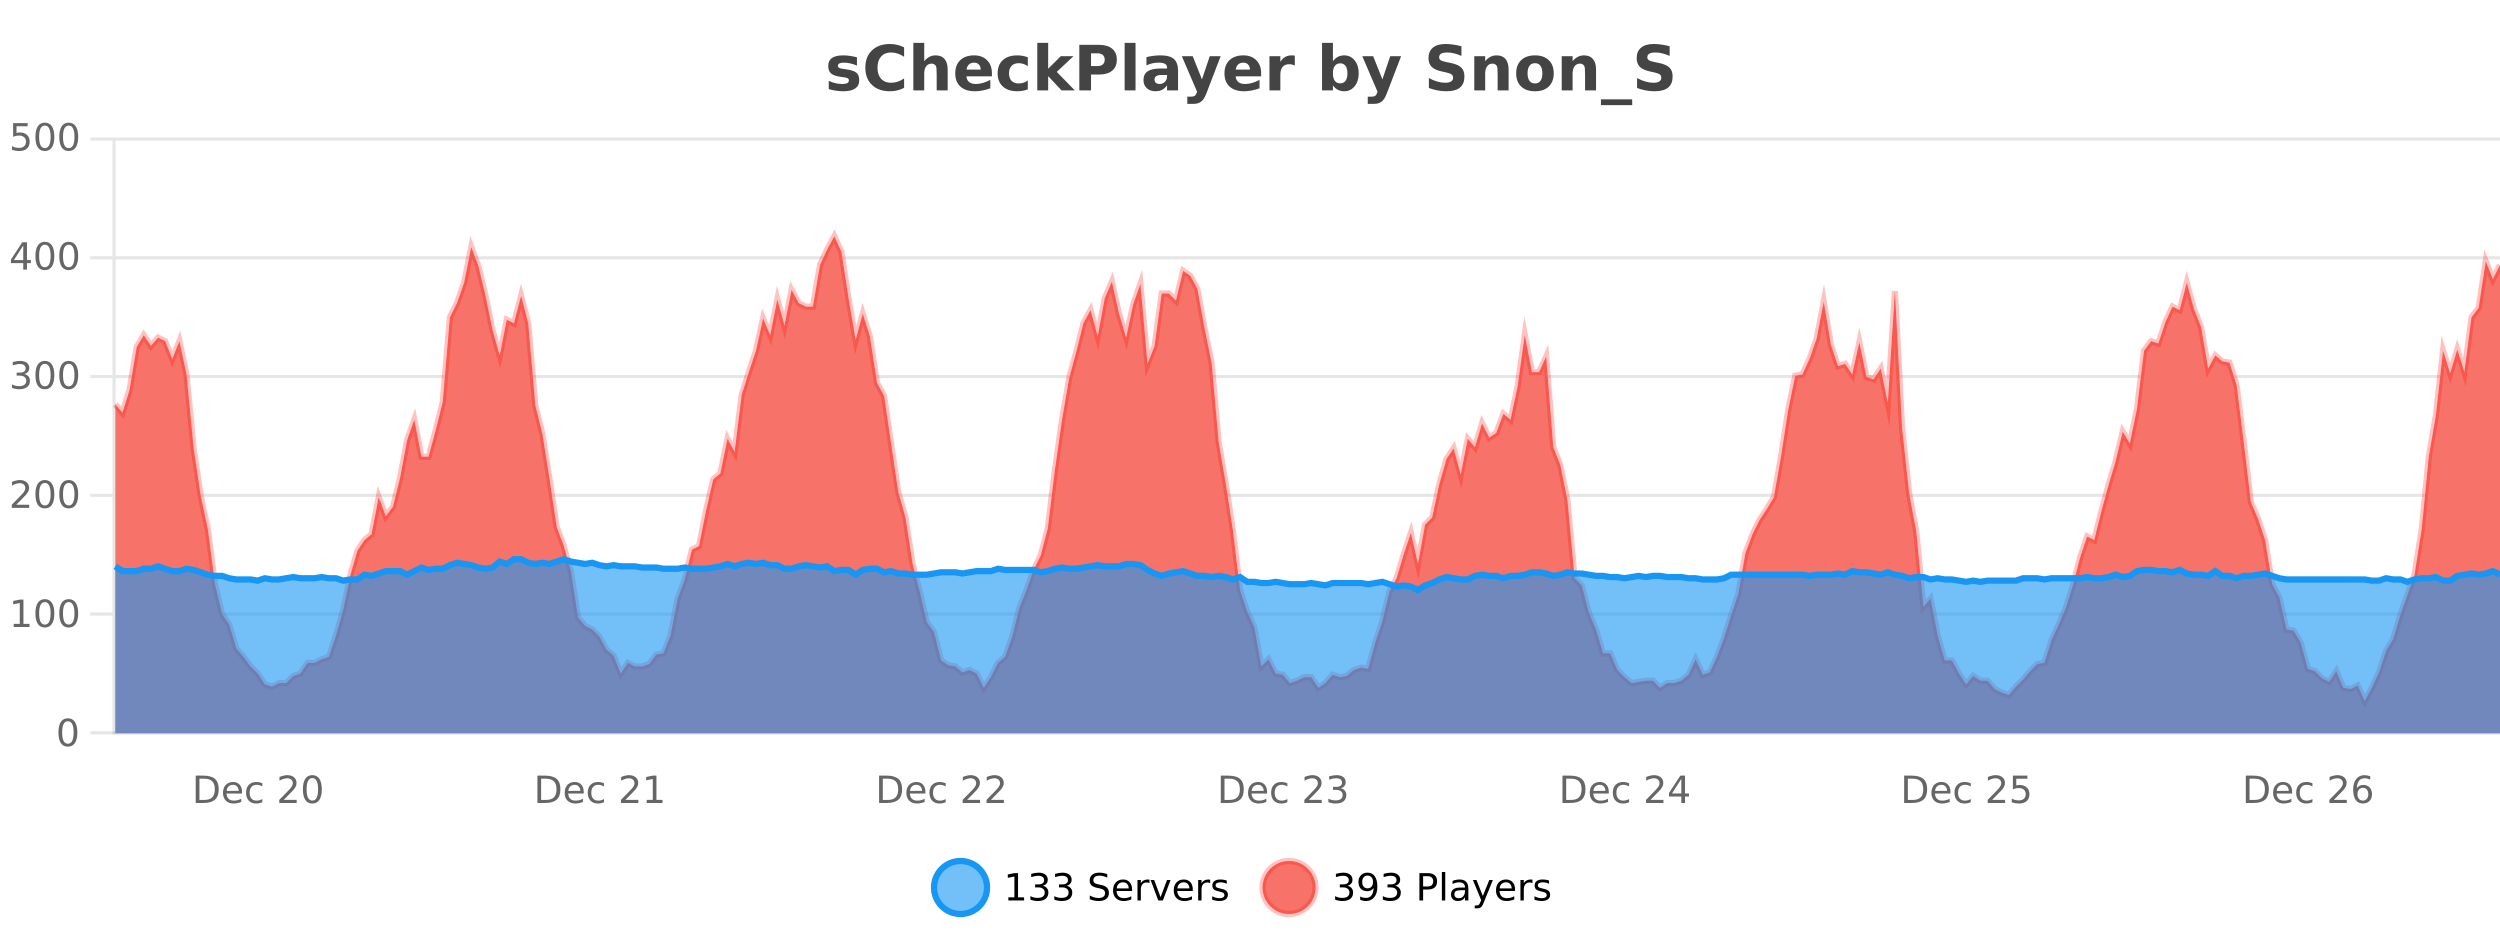 <?xml version="1.0" encoding="UTF-8"?>
<svg xmlns="http://www.w3.org/2000/svg" xmlns:xlink="http://www.w3.org/1999/xlink" width="800pt" height="300pt" viewBox="0 0 800 300" version="1.1">
<defs>
<clipPath id="clip1">
  <path d="M 270 263 L 345 263 L 345 300 L 270 300 Z M 270 263 "/>
</clipPath>
<clipPath id="clip2">
  <path d="M 375 263 L 450 263 L 450 300 L 375 300 Z M 375 263 "/>
</clipPath>
<clipPath id="clip3">
  <path d="M 36.906 75 L 800 75 L 800 234.602 L 36.906 234.602 Z M 36.906 75 "/>
</clipPath>
<clipPath id="clip4">
  <path d="M 35.906 47 L 800 47 L 800 235.602 L 35.906 235.602 Z M 35.906 47 "/>
</clipPath>
<clipPath id="clip5">
  <path d="M 36.906 178 L 800 178 L 800 234.602 L 36.906 234.602 Z M 36.906 178 "/>
</clipPath>
<clipPath id="clip6">
  <path d="M 35.906 150 L 800 150 L 800 218 L 35.906 218 Z M 35.906 150 "/>
</clipPath>
</defs>
<g id="surface1260621">
<rect x="0" y="0" width="800" height="300" style="fill:rgb(100%,100%,100%);fill-opacity:1;stroke:none;"/>
<path style="fill:none;stroke-width:1;stroke-linecap:butt;stroke-linejoin:miter;stroke:rgb(0%,0%,0%);stroke-opacity:0.098;stroke-miterlimit:10;" d="M 37 234.5 L 800 234.5 "/>
<path style="fill:none;stroke-width:1;stroke-linecap:butt;stroke-linejoin:miter;stroke:rgb(0%,0%,0%);stroke-opacity:0.098;stroke-miterlimit:10;" d="M 28.906 234.5 L 36 234.5 "/>
<path style="fill:none;stroke-width:1;stroke-linecap:butt;stroke-linejoin:miter;stroke:rgb(0%,0%,0%);stroke-opacity:0.098;stroke-miterlimit:10;" d="M 37 196.5 L 800 196.5 "/>
<path style="fill:none;stroke-width:1;stroke-linecap:butt;stroke-linejoin:miter;stroke:rgb(0%,0%,0%);stroke-opacity:0.098;stroke-miterlimit:10;" d="M 28.906 196.5 L 36 196.5 "/>
<path style="fill:none;stroke-width:1;stroke-linecap:butt;stroke-linejoin:miter;stroke:rgb(0%,0%,0%);stroke-opacity:0.098;stroke-miterlimit:10;" d="M 37 158.5 L 800 158.5 "/>
<path style="fill:none;stroke-width:1;stroke-linecap:butt;stroke-linejoin:miter;stroke:rgb(0%,0%,0%);stroke-opacity:0.098;stroke-miterlimit:10;" d="M 28.906 158.5 L 36 158.5 "/>
<path style="fill:none;stroke-width:1;stroke-linecap:butt;stroke-linejoin:miter;stroke:rgb(0%,0%,0%);stroke-opacity:0.098;stroke-miterlimit:10;" d="M 37 120.5 L 800 120.5 "/>
<path style="fill:none;stroke-width:1;stroke-linecap:butt;stroke-linejoin:miter;stroke:rgb(0%,0%,0%);stroke-opacity:0.098;stroke-miterlimit:10;" d="M 28.906 120.5 L 36 120.5 "/>
<path style="fill:none;stroke-width:1;stroke-linecap:butt;stroke-linejoin:miter;stroke:rgb(0%,0%,0%);stroke-opacity:0.098;stroke-miterlimit:10;" d="M 37 82.5 L 800 82.5 "/>
<path style="fill:none;stroke-width:1;stroke-linecap:butt;stroke-linejoin:miter;stroke:rgb(0%,0%,0%);stroke-opacity:0.098;stroke-miterlimit:10;" d="M 28.906 82.5 L 36 82.5 "/>
<path style="fill:none;stroke-width:1;stroke-linecap:butt;stroke-linejoin:miter;stroke:rgb(0%,0%,0%);stroke-opacity:0.098;stroke-miterlimit:10;" d="M 37 44.5 L 800 44.5 "/>
<path style="fill:none;stroke-width:1;stroke-linecap:butt;stroke-linejoin:miter;stroke:rgb(0%,0%,0%);stroke-opacity:0.098;stroke-miterlimit:10;" d="M 28.906 44.5 L 36 44.5 "/>
<path style=" stroke:none;fill-rule:nonzero;fill:rgb(9.02%,58.824%,95.294%);fill-opacity:0.6;" d="M 315.852 284 C 315.852 288.688 312.055 292.484 307.367 292.484 C 302.684 292.484 298.883 288.688 298.883 284 C 298.883 279.312 302.684 275.516 307.367 275.516 C 312.055 275.516 315.852 279.312 315.852 284 Z M 315.852 284 "/>
<g clip-path="url(#clip1)" clip-rule="nonzero">
<path style="fill:none;stroke-width:2;stroke-linecap:butt;stroke-linejoin:miter;stroke:rgb(9.02%,58.824%,95.294%);stroke-opacity:1;stroke-miterlimit:10;" d="M 315.852 284 C 315.852 288.688 312.055 292.484 307.367 292.484 C 302.684 292.484 298.883 288.688 298.883 284 C 298.883 279.312 302.684 275.516 307.367 275.516 C 312.055 275.516 315.852 279.312 315.852 284 Z M 315.852 284 "/>
</g>
<path style=" stroke:none;fill-rule:nonzero;fill:rgb(0%,0%,0%);fill-opacity:1;" d="M 322.664 287.156 L 324.602 287.156 L 324.602 280.484 L 322.492 280.906 L 322.492 279.828 L 324.586 279.406 L 325.773 279.406 L 325.773 287.156 L 327.711 287.156 L 327.711 288.156 L 322.664 288.156 Z M 333.691 283.438 C 334.254 283.562 334.691 283.82 335.004 284.203 C 335.324 284.578 335.488 285.047 335.488 285.609 C 335.488 286.477 335.191 287.148 334.598 287.625 C 334.004 288.094 333.16 288.328 332.066 288.328 C 331.699 288.328 331.32 288.289 330.926 288.219 C 330.539 288.148 330.145 288.039 329.738 287.891 L 329.738 286.75 C 330.059 286.938 330.414 287.086 330.801 287.188 C 331.195 287.281 331.605 287.328 332.035 287.328 C 332.773 287.328 333.336 287.184 333.723 286.891 C 334.117 286.602 334.316 286.172 334.316 285.609 C 334.316 285.102 334.133 284.699 333.77 284.406 C 333.402 284.117 332.902 283.969 332.27 283.969 L 331.238 283.969 L 331.238 283 L 332.316 283 C 332.887 283 333.332 282.887 333.645 282.656 C 333.957 282.418 334.113 282.078 334.113 281.641 C 334.113 281.195 333.949 280.852 333.629 280.609 C 333.316 280.371 332.863 280.25 332.27 280.25 C 331.934 280.25 331.582 280.289 331.207 280.359 C 330.84 280.422 330.434 280.527 329.988 280.672 L 329.988 279.625 C 330.445 279.5 330.867 279.406 331.254 279.344 C 331.648 279.281 332.02 279.25 332.363 279.25 C 333.27 279.25 333.98 279.453 334.504 279.859 C 335.023 280.266 335.285 280.82 335.285 281.516 C 335.285 282.008 335.145 282.418 334.863 282.75 C 334.59 283.086 334.199 283.312 333.691 283.438 Z M 341.328 283.438 C 341.891 283.562 342.328 283.82 342.641 284.203 C 342.961 284.578 343.125 285.047 343.125 285.609 C 343.125 286.477 342.828 287.148 342.234 287.625 C 341.641 288.094 340.797 288.328 339.703 288.328 C 339.336 288.328 338.957 288.289 338.562 288.219 C 338.176 288.148 337.781 288.039 337.375 287.891 L 337.375 286.75 C 337.695 286.938 338.051 287.086 338.438 287.188 C 338.832 287.281 339.242 287.328 339.672 287.328 C 340.41 287.328 340.973 287.184 341.359 286.891 C 341.754 286.602 341.953 286.172 341.953 285.609 C 341.953 285.102 341.77 284.699 341.406 284.406 C 341.039 284.117 340.539 283.969 339.906 283.969 L 338.875 283.969 L 338.875 283 L 339.953 283 C 340.523 283 340.969 282.887 341.281 282.656 C 341.594 282.418 341.75 282.078 341.75 281.641 C 341.75 281.195 341.586 280.852 341.266 280.609 C 340.953 280.371 340.5 280.25 339.906 280.25 C 339.57 280.25 339.219 280.289 338.844 280.359 C 338.477 280.422 338.07 280.527 337.625 280.672 L 337.625 279.625 C 338.082 279.5 338.504 279.406 338.891 279.344 C 339.285 279.281 339.656 279.25 340 279.25 C 340.906 279.25 341.617 279.453 342.141 279.859 C 342.66 280.266 342.922 280.82 342.922 281.516 C 342.922 282.008 342.781 282.418 342.5 282.75 C 342.227 283.086 341.836 283.312 341.328 283.438 Z M 354.32 279.688 L 354.32 280.844 C 353.871 280.637 353.445 280.48 353.039 280.375 C 352.641 280.262 352.262 280.203 351.898 280.203 C 351.25 280.203 350.75 280.328 350.398 280.578 C 350.055 280.828 349.883 281.188 349.883 281.656 C 349.883 282.043 349.996 282.336 350.227 282.531 C 350.453 282.73 350.898 282.887 351.555 283 L 352.258 283.156 C 353.141 283.324 353.793 283.621 354.211 284.047 C 354.637 284.465 354.852 285.027 354.852 285.734 C 354.852 286.59 354.562 287.234 353.992 287.672 C 353.43 288.109 352.594 288.328 351.492 288.328 C 351.086 288.328 350.648 288.281 350.18 288.188 C 349.711 288.094 349.227 287.953 348.727 287.766 L 348.727 286.547 C 349.203 286.82 349.672 287.023 350.133 287.156 C 350.602 287.293 351.055 287.359 351.492 287.359 C 352.168 287.359 352.688 287.23 353.055 286.969 C 353.43 286.699 353.617 286.32 353.617 285.828 C 353.617 285.402 353.48 285.07 353.211 284.828 C 352.949 284.578 352.516 284.398 351.914 284.281 L 351.195 284.141 C 350.309 283.965 349.668 283.688 349.273 283.312 C 348.887 282.938 348.695 282.418 348.695 281.75 C 348.695 280.969 348.965 280.359 349.508 279.922 C 350.047 279.477 350.797 279.25 351.758 279.25 C 352.172 279.25 352.59 279.289 353.008 279.359 C 353.434 279.434 353.871 279.543 354.32 279.688 Z M 362.266 284.609 L 362.266 285.125 L 357.297 285.125 C 357.348 285.875 357.57 286.445 357.969 286.828 C 358.375 287.215 358.93 287.406 359.641 287.406 C 360.055 287.406 360.457 287.359 360.844 287.266 C 361.238 287.164 361.629 287.008 362.016 286.797 L 362.016 287.828 C 361.617 287.984 361.219 288.105 360.812 288.188 C 360.406 288.281 359.992 288.328 359.578 288.328 C 358.535 288.328 357.707 288.027 357.094 287.422 C 356.477 286.809 356.172 285.98 356.172 284.938 C 356.172 283.867 356.461 283.016 357.047 282.391 C 357.629 281.758 358.41 281.438 359.391 281.438 C 360.273 281.438 360.973 281.727 361.484 282.297 C 362.004 282.859 362.266 283.633 362.266 284.609 Z M 361.188 284.281 C 361.176 283.699 361.008 283.23 360.688 282.875 C 360.363 282.523 359.938 282.344 359.406 282.344 C 358.801 282.344 358.316 282.516 357.953 282.859 C 357.598 283.203 357.395 283.684 357.344 284.297 Z M 367.836 282.594 C 367.711 282.531 367.574 282.484 367.43 282.453 C 367.293 282.414 367.137 282.391 366.961 282.391 C 366.355 282.391 365.887 282.59 365.555 282.984 C 365.23 283.383 365.07 283.953 365.07 284.703 L 365.07 288.156 L 363.992 288.156 L 363.992 281.594 L 365.07 281.594 L 365.07 282.609 C 365.297 282.215 365.594 281.922 365.961 281.734 C 366.324 281.539 366.766 281.438 367.289 281.438 C 367.359 281.438 367.438 281.445 367.523 281.453 C 367.617 281.465 367.715 281.48 367.82 281.5 Z M 368.195 281.594 L 369.336 281.594 L 371.383 287.094 L 373.445 281.594 L 374.586 281.594 L 372.117 288.156 L 370.648 288.156 Z M 381.688 284.609 L 381.688 285.125 L 376.719 285.125 C 376.77 285.875 376.992 286.445 377.391 286.828 C 377.797 287.215 378.352 287.406 379.062 287.406 C 379.477 287.406 379.879 287.359 380.266 287.266 C 380.66 287.164 381.051 287.008 381.438 286.797 L 381.438 287.828 C 381.039 287.984 380.641 288.105 380.234 288.188 C 379.828 288.281 379.414 288.328 379 288.328 C 377.957 288.328 377.129 288.027 376.516 287.422 C 375.898 286.809 375.594 285.98 375.594 284.938 C 375.594 283.867 375.883 283.016 376.469 282.391 C 377.051 281.758 377.832 281.438 378.812 281.438 C 379.695 281.438 380.395 281.727 380.906 282.297 C 381.426 282.859 381.688 283.633 381.688 284.609 Z M 380.609 284.281 C 380.598 283.699 380.43 283.23 380.109 282.875 C 379.785 282.523 379.359 282.344 378.828 282.344 C 378.223 282.344 377.738 282.516 377.375 282.859 C 377.02 283.203 376.816 283.684 376.766 284.297 Z M 387.258 282.594 C 387.133 282.531 386.996 282.484 386.852 282.453 C 386.715 282.414 386.559 282.391 386.383 282.391 C 385.777 282.391 385.309 282.59 384.977 282.984 C 384.652 283.383 384.492 283.953 384.492 284.703 L 384.492 288.156 L 383.414 288.156 L 383.414 281.594 L 384.492 281.594 L 384.492 282.609 C 384.719 282.215 385.016 281.922 385.383 281.734 C 385.746 281.539 386.188 281.438 386.711 281.438 C 386.781 281.438 386.859 281.445 386.945 281.453 C 387.039 281.465 387.137 281.48 387.242 281.5 Z M 392.562 281.781 L 392.562 282.812 C 392.258 282.656 391.941 282.543 391.609 282.469 C 391.285 282.387 390.945 282.344 390.594 282.344 C 390.062 282.344 389.66 282.43 389.391 282.594 C 389.117 282.75 388.984 282.996 388.984 283.328 C 388.984 283.578 389.078 283.777 389.266 283.922 C 389.461 284.059 389.852 284.188 390.438 284.312 L 390.797 284.406 C 391.566 284.562 392.113 284.793 392.438 285.094 C 392.758 285.398 392.922 285.812 392.922 286.344 C 392.922 286.961 392.676 287.445 392.188 287.797 C 391.707 288.152 391.047 288.328 390.203 288.328 C 389.848 288.328 389.477 288.289 389.094 288.219 C 388.719 288.156 388.32 288.059 387.906 287.922 L 387.906 286.797 C 388.301 287.008 388.691 287.164 389.078 287.266 C 389.461 287.371 389.848 287.422 390.234 287.422 C 390.734 287.422 391.117 287.34 391.391 287.172 C 391.672 286.996 391.812 286.746 391.812 286.422 C 391.812 286.133 391.711 285.906 391.516 285.75 C 391.316 285.594 390.883 285.445 390.219 285.297 L 389.844 285.219 C 389.176 285.074 388.691 284.855 388.391 284.562 C 388.098 284.273 387.953 283.875 387.953 283.375 C 387.953 282.75 388.172 282.273 388.609 281.938 C 389.047 281.605 389.664 281.438 390.469 281.438 C 390.863 281.438 391.238 281.469 391.594 281.531 C 391.945 281.586 392.27 281.668 392.562 281.781 Z M 317.367 277.016 "/>
<path style=" stroke:none;fill-rule:nonzero;fill:rgb(96.863%,44.706%,40.784%);fill-opacity:1;" d="M 420.988 284 C 420.988 288.688 417.191 292.484 412.504 292.484 C 407.82 292.484 404.02 288.688 404.02 284 C 404.02 279.312 407.82 275.516 412.504 275.516 C 417.191 275.516 420.988 279.312 420.988 284 Z M 420.988 284 "/>
<g clip-path="url(#clip2)" clip-rule="nonzero">
<path style="fill:none;stroke-width:2;stroke-linecap:butt;stroke-linejoin:miter;stroke:rgb(100%,4.706%,0%);stroke-opacity:0.247;stroke-miterlimit:10;" d="M 420.988 284 C 420.988 288.688 417.191 292.484 412.504 292.484 C 407.82 292.484 404.02 288.688 404.02 284 C 404.02 279.312 407.82 275.516 412.504 275.516 C 417.191 275.516 420.988 279.312 420.988 284 Z M 420.988 284 "/>
</g>
<path style=" stroke:none;fill-rule:nonzero;fill:rgb(0%,0%,0%);fill-opacity:1;" d="M 431.195 283.438 C 431.758 283.562 432.195 283.82 432.508 284.203 C 432.828 284.578 432.992 285.047 432.992 285.609 C 432.992 286.477 432.695 287.148 432.102 287.625 C 431.508 288.094 430.664 288.328 429.57 288.328 C 429.203 288.328 428.824 288.289 428.43 288.219 C 428.043 288.148 427.648 288.039 427.242 287.891 L 427.242 286.75 C 427.562 286.938 427.918 287.086 428.305 287.188 C 428.699 287.281 429.109 287.328 429.539 287.328 C 430.277 287.328 430.84 287.184 431.227 286.891 C 431.621 286.602 431.82 286.172 431.82 285.609 C 431.82 285.102 431.637 284.699 431.273 284.406 C 430.906 284.117 430.406 283.969 429.773 283.969 L 428.742 283.969 L 428.742 283 L 429.82 283 C 430.391 283 430.836 282.887 431.148 282.656 C 431.461 282.418 431.617 282.078 431.617 281.641 C 431.617 281.195 431.453 280.852 431.133 280.609 C 430.82 280.371 430.367 280.25 429.773 280.25 C 429.438 280.25 429.086 280.289 428.711 280.359 C 428.344 280.422 427.938 280.527 427.492 280.672 L 427.492 279.625 C 427.949 279.5 428.371 279.406 428.758 279.344 C 429.152 279.281 429.523 279.25 429.867 279.25 C 430.773 279.25 431.484 279.453 432.008 279.859 C 432.527 280.266 432.789 280.82 432.789 281.516 C 432.789 282.008 432.648 282.418 432.367 282.75 C 432.094 283.086 431.703 283.312 431.195 283.438 Z M 435.266 287.969 L 435.266 286.891 C 435.566 287.039 435.867 287.148 436.172 287.219 C 436.473 287.293 436.773 287.328 437.078 287.328 C 437.859 287.328 438.453 287.07 438.859 286.547 C 439.273 286.016 439.508 285.215 439.562 284.141 C 439.344 284.484 439.055 284.746 438.703 284.922 C 438.359 285.102 437.973 285.188 437.547 285.188 C 436.672 285.188 435.977 284.93 435.469 284.406 C 434.957 283.875 434.703 283.148 434.703 282.219 C 434.703 281.324 434.969 280.605 435.5 280.062 C 436.031 279.523 436.738 279.25 437.625 279.25 C 438.633 279.25 439.406 279.641 439.938 280.422 C 440.477 281.195 440.75 282.32 440.75 283.797 C 440.75 285.172 440.422 286.273 439.766 287.094 C 439.109 287.918 438.227 288.328 437.125 288.328 C 436.82 288.328 436.52 288.297 436.219 288.234 C 435.914 288.18 435.598 288.094 435.266 287.969 Z M 437.625 284.266 C 438.156 284.266 438.578 284.086 438.891 283.719 C 439.203 283.355 439.359 282.855 439.359 282.219 C 439.359 281.594 439.203 281.102 438.891 280.734 C 438.578 280.371 438.156 280.188 437.625 280.188 C 437.094 280.188 436.672 280.371 436.359 280.734 C 436.055 281.102 435.906 281.594 435.906 282.219 C 435.906 282.855 436.055 283.355 436.359 283.719 C 436.672 284.086 437.094 284.266 437.625 284.266 Z M 446.461 283.438 C 447.023 283.562 447.461 283.82 447.773 284.203 C 448.094 284.578 448.258 285.047 448.258 285.609 C 448.258 286.477 447.961 287.148 447.367 287.625 C 446.773 288.094 445.93 288.328 444.836 288.328 C 444.469 288.328 444.09 288.289 443.695 288.219 C 443.309 288.148 442.914 288.039 442.508 287.891 L 442.508 286.75 C 442.828 286.938 443.184 287.086 443.57 287.188 C 443.965 287.281 444.375 287.328 444.805 287.328 C 445.543 287.328 446.105 287.184 446.492 286.891 C 446.887 286.602 447.086 286.172 447.086 285.609 C 447.086 285.102 446.902 284.699 446.539 284.406 C 446.172 284.117 445.672 283.969 445.039 283.969 L 444.008 283.969 L 444.008 283 L 445.086 283 C 445.656 283 446.102 282.887 446.414 282.656 C 446.727 282.418 446.883 282.078 446.883 281.641 C 446.883 281.195 446.719 280.852 446.398 280.609 C 446.086 280.371 445.633 280.25 445.039 280.25 C 444.703 280.25 444.352 280.289 443.977 280.359 C 443.609 280.422 443.203 280.527 442.758 280.672 L 442.758 279.625 C 443.215 279.5 443.637 279.406 444.023 279.344 C 444.418 279.281 444.789 279.25 445.133 279.25 C 446.039 279.25 446.75 279.453 447.273 279.859 C 447.793 280.266 448.055 280.82 448.055 281.516 C 448.055 282.008 447.914 282.418 447.633 282.75 C 447.359 283.086 446.969 283.312 446.461 283.438 Z M 455.398 280.375 L 455.398 283.672 L 456.883 283.672 C 457.434 283.672 457.859 283.531 458.164 283.25 C 458.465 282.961 458.617 282.547 458.617 282.016 C 458.617 281.496 458.465 281.094 458.164 280.812 C 457.859 280.523 457.434 280.375 456.883 280.375 Z M 454.211 279.406 L 456.883 279.406 C 457.871 279.406 458.617 279.633 459.117 280.078 C 459.617 280.516 459.867 281.164 459.867 282.016 C 459.867 282.883 459.617 283.539 459.117 283.984 C 458.617 284.422 457.871 284.641 456.883 284.641 L 455.398 284.641 L 455.398 288.156 L 454.211 288.156 Z M 461.398 279.031 L 462.477 279.031 L 462.477 288.156 L 461.398 288.156 Z M 467.719 284.859 C 466.852 284.859 466.25 284.961 465.906 285.156 C 465.57 285.355 465.406 285.695 465.406 286.172 C 465.406 286.559 465.531 286.867 465.781 287.094 C 466.039 287.312 466.383 287.422 466.812 287.422 C 467.414 287.422 467.895 287.215 468.25 286.797 C 468.613 286.371 468.797 285.805 468.797 285.094 L 468.797 284.859 Z M 469.875 284.406 L 469.875 288.156 L 468.797 288.156 L 468.797 287.156 C 468.547 287.555 468.238 287.852 467.875 288.047 C 467.508 288.234 467.062 288.328 466.531 288.328 C 465.852 288.328 465.316 288.141 464.922 287.766 C 464.523 287.383 464.328 286.875 464.328 286.25 C 464.328 285.512 464.57 284.953 465.062 284.578 C 465.562 284.203 466.301 284.016 467.281 284.016 L 468.797 284.016 L 468.797 283.906 C 468.797 283.406 468.629 283.023 468.297 282.75 C 467.973 282.48 467.52 282.344 466.938 282.344 C 466.562 282.344 466.191 282.391 465.828 282.484 C 465.473 282.578 465.133 282.715 464.812 282.891 L 464.812 281.891 C 465.207 281.734 465.586 281.621 465.953 281.547 C 466.328 281.477 466.691 281.438 467.047 281.438 C 467.992 281.438 468.703 281.684 469.172 282.172 C 469.641 282.664 469.875 283.406 469.875 284.406 Z M 474.82 288.766 C 474.516 289.547 474.219 290.055 473.93 290.297 C 473.637 290.535 473.25 290.656 472.773 290.656 L 471.914 290.656 L 471.914 289.75 L 472.539 289.75 C 472.84 289.75 473.07 289.676 473.227 289.531 C 473.391 289.395 473.574 289.066 473.773 288.547 L 473.977 288.047 L 471.32 281.594 L 472.461 281.594 L 474.508 286.719 L 476.57 281.594 L 477.711 281.594 Z M 484.812 284.609 L 484.812 285.125 L 479.844 285.125 C 479.895 285.875 480.117 286.445 480.516 286.828 C 480.922 287.215 481.477 287.406 482.188 287.406 C 482.602 287.406 483.004 287.359 483.391 287.266 C 483.785 287.164 484.176 287.008 484.562 286.797 L 484.562 287.828 C 484.164 287.984 483.766 288.105 483.359 288.188 C 482.953 288.281 482.539 288.328 482.125 288.328 C 481.082 288.328 480.254 288.027 479.641 287.422 C 479.023 286.809 478.719 285.98 478.719 284.938 C 478.719 283.867 479.008 283.016 479.594 282.391 C 480.176 281.758 480.957 281.438 481.938 281.438 C 482.82 281.438 483.52 281.727 484.031 282.297 C 484.551 282.859 484.812 283.633 484.812 284.609 Z M 483.734 284.281 C 483.723 283.699 483.555 283.23 483.234 282.875 C 482.91 282.523 482.484 282.344 481.953 282.344 C 481.348 282.344 480.863 282.516 480.5 282.859 C 480.145 283.203 479.941 283.684 479.891 284.297 Z M 490.383 282.594 C 490.258 282.531 490.121 282.484 489.977 282.453 C 489.84 282.414 489.684 282.391 489.508 282.391 C 488.902 282.391 488.434 282.59 488.102 282.984 C 487.777 283.383 487.617 283.953 487.617 284.703 L 487.617 288.156 L 486.539 288.156 L 486.539 281.594 L 487.617 281.594 L 487.617 282.609 C 487.844 282.215 488.141 281.922 488.508 281.734 C 488.871 281.539 489.312 281.438 489.836 281.438 C 489.906 281.438 489.984 281.445 490.07 281.453 C 490.164 281.465 490.262 281.48 490.367 281.5 Z M 495.691 281.781 L 495.691 282.812 C 495.387 282.656 495.07 282.543 494.738 282.469 C 494.414 282.387 494.074 282.344 493.723 282.344 C 493.191 282.344 492.789 282.43 492.52 282.594 C 492.246 282.75 492.113 282.996 492.113 283.328 C 492.113 283.578 492.207 283.777 492.395 283.922 C 492.59 284.059 492.98 284.188 493.566 284.312 L 493.926 284.406 C 494.695 284.562 495.242 284.793 495.566 285.094 C 495.887 285.398 496.051 285.812 496.051 286.344 C 496.051 286.961 495.805 287.445 495.316 287.797 C 494.836 288.152 494.176 288.328 493.332 288.328 C 492.977 288.328 492.605 288.289 492.223 288.219 C 491.848 288.156 491.449 288.059 491.035 287.922 L 491.035 286.797 C 491.43 287.008 491.82 287.164 492.207 287.266 C 492.59 287.371 492.977 287.422 493.363 287.422 C 493.863 287.422 494.246 287.34 494.52 287.172 C 494.801 286.996 494.941 286.746 494.941 286.422 C 494.941 286.133 494.84 285.906 494.645 285.75 C 494.445 285.594 494.012 285.445 493.348 285.297 L 492.973 285.219 C 492.305 285.074 491.82 284.855 491.52 284.562 C 491.227 284.273 491.082 283.875 491.082 283.375 C 491.082 282.75 491.301 282.273 491.738 281.938 C 492.176 281.605 492.793 281.438 493.598 281.438 C 493.992 281.438 494.367 281.469 494.723 281.531 C 495.074 281.586 495.398 281.668 495.691 281.781 Z M 422.504 277.016 "/>
<path style=" stroke:none;fill-rule:nonzero;fill:rgb(26.667%,26.667%,26.667%);fill-opacity:1;" d="M 274.219 18.328 L 274.219 20.984 C 273.477 20.672 272.758 20.438 272.062 20.281 C 271.363 20.125 270.703 20.047 270.078 20.047 C 269.422 20.047 268.93 20.133 268.609 20.297 C 268.285 20.465 268.125 20.719 268.125 21.062 C 268.125 21.344 268.242 21.559 268.484 21.703 C 268.734 21.852 269.172 21.961 269.797 22.031 L 270.422 22.125 C 272.211 22.355 273.414 22.73 274.031 23.25 C 274.645 23.773 274.953 24.59 274.953 25.703 C 274.953 26.871 274.52 27.746 273.656 28.328 C 272.801 28.914 271.523 29.203 269.828 29.203 C 269.098 29.203 268.348 29.145 267.578 29.031 C 266.805 28.918 266.016 28.746 265.203 28.516 L 265.203 25.859 C 265.898 26.203 266.613 26.461 267.344 26.625 C 268.07 26.793 268.816 26.875 269.578 26.875 C 270.266 26.875 270.781 26.781 271.125 26.594 C 271.469 26.406 271.641 26.125 271.641 25.75 C 271.641 25.438 271.52 25.211 271.281 25.062 C 271.039 24.906 270.566 24.789 269.859 24.703 L 269.25 24.625 C 267.688 24.43 266.594 24.07 265.969 23.547 C 265.344 23.016 265.031 22.215 265.031 21.141 C 265.031 19.984 265.426 19.125 266.219 18.562 C 267.02 18 268.238 17.719 269.875 17.719 C 270.52 17.719 271.195 17.773 271.906 17.875 C 272.613 17.969 273.383 18.121 274.219 18.328 Z M 289.312 28.125 C 288.613 28.48 287.891 28.746 287.141 28.922 C 286.398 29.109 285.617 29.203 284.797 29.203 C 282.367 29.203 280.445 28.527 279.031 27.172 C 277.613 25.809 276.906 23.965 276.906 21.641 C 276.906 19.32 277.613 17.48 279.031 16.125 C 280.445 14.762 282.367 14.078 284.797 14.078 C 285.617 14.078 286.398 14.172 287.141 14.359 C 287.891 14.539 288.613 14.805 289.312 15.156 L 289.312 18.172 C 288.613 17.703 287.926 17.359 287.25 17.141 C 286.57 16.914 285.859 16.797 285.109 16.797 C 283.766 16.797 282.707 17.23 281.938 18.094 C 281.176 18.949 280.797 20.133 280.797 21.641 C 280.797 23.152 281.176 24.34 281.938 25.203 C 282.707 26.059 283.766 26.484 285.109 26.484 C 285.859 26.484 286.57 26.375 287.25 26.156 C 287.926 25.93 288.613 25.578 289.312 25.109 Z M 303.254 22.266 L 303.254 28.922 L 299.738 28.922 L 299.738 23.844 C 299.738 22.887 299.715 22.23 299.676 21.875 C 299.633 21.512 299.559 21.246 299.457 21.078 C 299.32 20.852 299.133 20.672 298.895 20.547 C 298.664 20.422 298.398 20.359 298.098 20.359 C 297.367 20.359 296.793 20.641 296.379 21.203 C 295.961 21.766 295.754 22.547 295.754 23.547 L 295.754 28.922 L 292.27 28.922 L 292.27 13.719 L 295.754 13.719 L 295.754 19.578 C 296.285 18.945 296.848 18.477 297.441 18.172 C 298.035 17.871 298.684 17.719 299.395 17.719 C 300.664 17.719 301.621 18.109 302.27 18.891 C 302.926 19.664 303.254 20.789 303.254 22.266 Z M 317.414 23.422 L 317.414 24.422 L 309.242 24.422 C 309.324 25.246 309.621 25.859 310.133 26.266 C 310.641 26.672 311.352 26.875 312.258 26.875 C 312.996 26.875 313.75 26.766 314.523 26.547 C 315.293 26.328 316.086 26 316.898 25.562 L 316.898 28.25 C 316.074 28.562 315.246 28.797 314.414 28.953 C 313.59 29.117 312.766 29.203 311.945 29.203 C 309.965 29.203 308.422 28.703 307.32 27.703 C 306.227 26.695 305.68 25.281 305.68 23.469 C 305.68 21.68 306.215 20.273 307.289 19.25 C 308.371 18.23 309.855 17.719 311.742 17.719 C 313.461 17.719 314.836 18.242 315.867 19.281 C 316.898 20.312 317.414 21.695 317.414 23.422 Z M 313.82 22.266 C 313.82 21.602 313.625 21.062 313.242 20.656 C 312.855 20.25 312.352 20.047 311.727 20.047 C 311.047 20.047 310.496 20.242 310.07 20.625 C 309.652 21 309.391 21.547 309.289 22.266 Z M 328.898 18.328 L 328.898 21.172 C 328.43 20.852 327.953 20.609 327.477 20.453 C 326.996 20.297 326.496 20.219 325.977 20.219 C 325.008 20.219 324.246 20.508 323.695 21.078 C 323.152 21.641 322.883 22.438 322.883 23.469 C 322.883 24.492 323.152 25.289 323.695 25.859 C 324.246 26.422 325.008 26.703 325.977 26.703 C 326.527 26.703 327.047 26.625 327.539 26.469 C 328.027 26.305 328.48 26.059 328.898 25.734 L 328.898 28.594 C 328.355 28.805 327.805 28.953 327.242 29.047 C 326.68 29.148 326.109 29.203 325.539 29.203 C 323.57 29.203 322.027 28.699 320.914 27.688 C 319.797 26.68 319.242 25.273 319.242 23.469 C 319.242 21.656 319.797 20.246 320.914 19.234 C 322.027 18.227 323.57 17.719 325.539 17.719 C 326.109 17.719 326.672 17.773 327.227 17.875 C 327.789 17.969 328.344 18.121 328.898 18.328 Z M 331.93 13.719 L 335.414 13.719 L 335.414 22 L 339.445 17.984 L 343.508 17.984 L 338.164 23 L 343.93 28.922 L 339.68 28.922 L 335.414 24.359 L 335.414 28.922 L 331.93 28.922 Z M 345.383 14.344 L 351.617 14.344 C 353.469 14.344 354.891 14.758 355.883 15.578 C 356.883 16.402 357.383 17.574 357.383 19.094 C 357.383 20.625 356.883 21.805 355.883 22.625 C 354.891 23.449 353.469 23.859 351.617 23.859 L 349.133 23.859 L 349.133 28.922 L 345.383 28.922 Z M 349.133 17.062 L 349.133 21.141 L 351.211 21.141 C 351.938 21.141 352.5 20.965 352.898 20.609 C 353.305 20.258 353.508 19.75 353.508 19.094 C 353.508 18.449 353.305 17.949 352.898 17.594 C 352.5 17.242 351.938 17.062 351.211 17.062 Z M 359.887 13.719 L 363.371 13.719 L 363.371 28.922 L 359.887 28.922 Z M 371.633 24 C 370.902 24 370.355 24.125 369.992 24.375 C 369.625 24.617 369.445 24.98 369.445 25.469 C 369.445 25.906 369.59 26.25 369.883 26.5 C 370.184 26.75 370.594 26.875 371.117 26.875 C 371.773 26.875 372.324 26.641 372.773 26.172 C 373.23 25.703 373.461 25.117 373.461 24.406 L 373.461 24 Z M 376.977 22.688 L 376.977 28.922 L 373.461 28.922 L 373.461 27.297 C 372.992 27.965 372.461 28.449 371.867 28.75 C 371.281 29.051 370.57 29.203 369.727 29.203 C 368.602 29.203 367.684 28.875 366.977 28.219 C 366.266 27.555 365.914 26.695 365.914 25.641 C 365.914 24.359 366.352 23.422 367.227 22.828 C 368.109 22.227 369.5 21.922 371.398 21.922 L 373.461 21.922 L 373.461 21.641 C 373.461 21.09 373.242 20.688 372.805 20.438 C 372.367 20.18 371.684 20.047 370.758 20.047 C 370.008 20.047 369.309 20.125 368.664 20.281 C 368.016 20.43 367.418 20.648 366.867 20.938 L 366.867 18.281 C 367.617 18.094 368.367 17.953 369.117 17.859 C 369.875 17.766 370.637 17.719 371.398 17.719 C 373.367 17.719 374.789 18.109 375.664 18.891 C 376.539 19.664 376.977 20.93 376.977 22.688 Z M 378.188 17.984 L 381.672 17.984 L 384.625 25.406 L 387.125 17.984 L 390.609 17.984 L 386.016 29.953 C 385.555 31.172 385.016 32.02 384.391 32.5 C 383.773 32.988 382.969 33.234 381.969 33.234 L 379.938 33.234 L 379.938 30.938 L 381.031 30.938 C 381.625 30.938 382.055 30.844 382.328 30.656 C 382.598 30.469 382.805 30.129 382.953 29.641 L 383.062 29.344 Z M 403.566 23.422 L 403.566 24.422 L 395.395 24.422 C 395.477 25.246 395.773 25.859 396.285 26.266 C 396.793 26.672 397.504 26.875 398.41 26.875 C 399.148 26.875 399.902 26.766 400.676 26.547 C 401.445 26.328 402.238 26 403.051 25.562 L 403.051 28.25 C 402.227 28.562 401.398 28.797 400.566 28.953 C 399.742 29.117 398.918 29.203 398.098 29.203 C 396.117 29.203 394.574 28.703 393.473 27.703 C 392.379 26.695 391.832 25.281 391.832 23.469 C 391.832 21.68 392.367 20.273 393.441 19.25 C 394.523 18.23 396.008 17.719 397.895 17.719 C 399.613 17.719 400.988 18.242 402.02 19.281 C 403.051 20.312 403.566 21.695 403.566 23.422 Z M 399.973 22.266 C 399.973 21.602 399.777 21.062 399.395 20.656 C 399.008 20.25 398.504 20.047 397.879 20.047 C 397.199 20.047 396.648 20.242 396.223 20.625 C 395.805 21 395.543 21.547 395.441 22.266 Z M 414.352 20.969 C 414.039 20.824 413.73 20.719 413.43 20.656 C 413.125 20.586 412.824 20.547 412.523 20.547 C 411.617 20.547 410.918 20.836 410.43 21.406 C 409.949 21.98 409.711 22.805 409.711 23.875 L 409.711 28.922 L 406.227 28.922 L 406.227 17.984 L 409.711 17.984 L 409.711 19.781 C 410.156 19.062 410.672 18.543 411.258 18.219 C 411.84 17.887 412.539 17.719 413.352 17.719 C 413.477 17.719 413.605 17.727 413.742 17.734 C 413.875 17.746 414.074 17.766 414.336 17.797 Z M 428.863 26.672 C 429.613 26.672 430.184 26.402 430.582 25.859 C 430.977 25.309 431.176 24.512 431.176 23.469 C 431.176 22.43 430.977 21.637 430.582 21.094 C 430.184 20.543 429.613 20.266 428.863 20.266 C 428.113 20.266 427.535 20.543 427.129 21.094 C 426.73 21.637 426.535 22.43 426.535 23.469 C 426.535 24.5 426.73 25.293 427.129 25.844 C 427.535 26.398 428.113 26.672 428.863 26.672 Z M 426.535 19.578 C 427.023 18.945 427.559 18.477 428.145 18.172 C 428.727 17.871 429.398 17.719 430.16 17.719 C 431.512 17.719 432.621 18.258 433.488 19.328 C 434.352 20.402 434.785 21.781 434.785 23.469 C 434.785 25.148 434.352 26.523 433.488 27.594 C 432.621 28.668 431.512 29.203 430.16 29.203 C 429.398 29.203 428.727 29.051 428.145 28.75 C 427.559 28.449 427.023 27.98 426.535 27.344 L 426.535 28.922 L 423.051 28.922 L 423.051 13.719 L 426.535 13.719 Z M 435.93 17.984 L 439.414 17.984 L 442.367 25.406 L 444.867 17.984 L 448.352 17.984 L 443.758 29.953 C 443.297 31.172 442.758 32.02 442.133 32.5 C 441.516 32.988 440.711 33.234 439.711 33.234 L 437.68 33.234 L 437.68 30.938 L 438.773 30.938 C 439.367 30.938 439.797 30.844 440.07 30.656 C 440.34 30.469 440.547 30.129 440.695 29.641 L 440.805 29.344 Z M 467.664 14.797 L 467.664 17.891 C 466.859 17.527 466.078 17.258 465.32 17.078 C 464.559 16.891 463.84 16.797 463.164 16.797 C 462.266 16.797 461.602 16.922 461.164 17.172 C 460.734 17.422 460.523 17.809 460.523 18.328 C 460.523 18.715 460.668 19.016 460.961 19.234 C 461.25 19.453 461.777 19.641 462.539 19.797 L 464.133 20.125 C 465.758 20.449 466.906 20.945 467.586 21.609 C 468.273 22.277 468.617 23.219 468.617 24.438 C 468.617 26.043 468.137 27.242 467.18 28.031 C 466.23 28.812 464.777 29.203 462.82 29.203 C 461.891 29.203 460.961 29.113 460.023 28.938 C 459.094 28.762 458.168 28.5 457.242 28.156 L 457.242 24.984 C 458.168 25.484 459.062 25.859 459.93 26.109 C 460.805 26.359 461.648 26.484 462.461 26.484 C 463.281 26.484 463.906 26.352 464.336 26.078 C 464.773 25.797 464.992 25.402 464.992 24.891 C 464.992 24.445 464.84 24.094 464.539 23.844 C 464.246 23.594 463.656 23.371 462.773 23.172 L 461.32 22.859 C 459.859 22.547 458.793 22.055 458.117 21.375 C 457.449 20.688 457.117 19.762 457.117 18.594 C 457.117 17.148 457.586 16.031 458.523 15.25 C 459.461 14.469 460.809 14.078 462.57 14.078 C 463.371 14.078 464.195 14.141 465.039 14.266 C 465.883 14.383 466.758 14.559 467.664 14.797 Z M 482.758 22.266 L 482.758 28.922 L 479.242 28.922 L 479.242 23.828 C 479.242 22.883 479.219 22.23 479.18 21.875 C 479.137 21.512 479.062 21.246 478.961 21.078 C 478.824 20.852 478.637 20.672 478.398 20.547 C 478.168 20.422 477.902 20.359 477.602 20.359 C 476.871 20.359 476.297 20.641 475.883 21.203 C 475.465 21.766 475.258 22.547 475.258 23.547 L 475.258 28.922 L 471.773 28.922 L 471.773 17.984 L 475.258 17.984 L 475.258 19.578 C 475.789 18.945 476.352 18.477 476.945 18.172 C 477.539 17.871 478.188 17.719 478.898 17.719 C 480.168 17.719 481.125 18.109 481.773 18.891 C 482.43 19.664 482.758 20.789 482.758 22.266 Z M 491.211 20.219 C 490.43 20.219 489.836 20.5 489.43 21.062 C 489.023 21.617 488.82 22.418 488.82 23.469 C 488.82 24.512 489.023 25.312 489.43 25.875 C 489.836 26.43 490.43 26.703 491.211 26.703 C 491.969 26.703 492.547 26.43 492.945 25.875 C 493.352 25.312 493.555 24.512 493.555 23.469 C 493.555 22.418 493.352 21.617 492.945 21.062 C 492.547 20.5 491.969 20.219 491.211 20.219 Z M 491.211 17.719 C 493.086 17.719 494.547 18.23 495.602 19.25 C 496.664 20.262 497.195 21.668 497.195 23.469 C 497.195 25.262 496.664 26.668 495.602 27.688 C 494.547 28.699 493.086 29.203 491.211 29.203 C 489.312 29.203 487.836 28.699 486.773 27.688 C 485.711 26.668 485.18 25.262 485.18 23.469 C 485.18 21.668 485.711 20.262 486.773 19.25 C 487.836 18.23 489.312 17.719 491.211 17.719 Z M 510.734 22.266 L 510.734 28.922 L 507.219 28.922 L 507.219 23.828 C 507.219 22.883 507.195 22.23 507.156 21.875 C 507.113 21.512 507.039 21.246 506.938 21.078 C 506.801 20.852 506.613 20.672 506.375 20.547 C 506.145 20.422 505.879 20.359 505.578 20.359 C 504.848 20.359 504.273 20.641 503.859 21.203 C 503.441 21.766 503.234 22.547 503.234 23.547 L 503.234 28.922 L 499.75 28.922 L 499.75 17.984 L 503.234 17.984 L 503.234 19.578 C 503.766 18.945 504.328 18.477 504.922 18.172 C 505.516 17.871 506.164 17.719 506.875 17.719 C 508.145 17.719 509.102 18.109 509.75 18.891 C 510.406 19.664 510.734 20.789 510.734 22.266 Z M 522.301 31.781 L 522.301 33.641 L 512.301 33.641 L 512.301 31.781 Z M 534.285 14.797 L 534.285 17.891 C 533.48 17.527 532.699 17.258 531.941 17.078 C 531.18 16.891 530.461 16.797 529.785 16.797 C 528.887 16.797 528.223 16.922 527.785 17.172 C 527.355 17.422 527.145 17.809 527.145 18.328 C 527.145 18.715 527.289 19.016 527.582 19.234 C 527.871 19.453 528.398 19.641 529.16 19.797 L 530.754 20.125 C 532.379 20.449 533.527 20.945 534.207 21.609 C 534.895 22.277 535.238 23.219 535.238 24.438 C 535.238 26.043 534.758 27.242 533.801 28.031 C 532.852 28.812 531.398 29.203 529.441 29.203 C 528.512 29.203 527.582 29.113 526.645 28.938 C 525.715 28.762 524.789 28.5 523.863 28.156 L 523.863 24.984 C 524.789 25.484 525.684 25.859 526.551 26.109 C 527.426 26.359 528.27 26.484 529.082 26.484 C 529.902 26.484 530.527 26.352 530.957 26.078 C 531.395 25.797 531.613 25.402 531.613 24.891 C 531.613 24.445 531.461 24.094 531.16 23.844 C 530.867 23.594 530.277 23.371 529.395 23.172 L 527.941 22.859 C 526.48 22.547 525.414 22.055 524.738 21.375 C 524.07 20.688 523.738 19.762 523.738 18.594 C 523.738 17.148 524.207 16.031 525.145 15.25 C 526.082 14.469 527.43 14.078 529.191 14.078 C 529.992 14.078 530.816 14.141 531.66 14.266 C 532.504 14.383 533.379 14.559 534.285 14.797 Z M 264 10.359 "/>
<path style="fill:none;stroke-width:1;stroke-linecap:butt;stroke-linejoin:miter;stroke:rgb(0%,0%,0%);stroke-opacity:0.098;stroke-miterlimit:10;" d="M 36 234.5 L 801 234.5 "/>
<path style=" stroke:none;fill-rule:nonzero;fill:rgb(40%,40%,40%);fill-opacity:1;" d="M 63.82 249.172 L 63.82 255.984 L 65.258 255.984 C 66.465 255.984 67.344 255.715 67.898 255.172 C 68.461 254.621 68.742 253.75 68.742 252.562 C 68.742 251.398 68.461 250.543 67.898 250 C 67.344 249.449 66.465 249.172 65.258 249.172 Z M 62.633 248.203 L 65.07 248.203 C 66.766 248.203 68.012 248.559 68.805 249.266 C 69.594 249.965 69.992 251.062 69.992 252.562 C 69.992 254.074 69.59 255.184 68.789 255.891 C 67.996 256.602 66.758 256.953 65.07 256.953 L 62.633 256.953 Z M 77.453 253.406 L 77.453 253.922 L 72.484 253.922 C 72.535 254.672 72.758 255.242 73.156 255.625 C 73.562 256.012 74.117 256.203 74.828 256.203 C 75.242 256.203 75.645 256.156 76.031 256.062 C 76.426 255.961 76.816 255.805 77.203 255.594 L 77.203 256.625 C 76.805 256.781 76.406 256.902 76 256.984 C 75.594 257.078 75.18 257.125 74.766 257.125 C 73.723 257.125 72.895 256.824 72.281 256.219 C 71.664 255.605 71.359 254.777 71.359 253.734 C 71.359 252.664 71.648 251.812 72.234 251.188 C 72.816 250.555 73.598 250.234 74.578 250.234 C 75.461 250.234 76.16 250.523 76.672 251.094 C 77.191 251.656 77.453 252.43 77.453 253.406 Z M 76.375 253.078 C 76.363 252.496 76.195 252.027 75.875 251.672 C 75.551 251.32 75.125 251.141 74.594 251.141 C 73.988 251.141 73.504 251.312 73.141 251.656 C 72.785 252 72.582 252.48 72.531 253.094 Z M 83.945 250.641 L 83.945 251.656 C 83.633 251.48 83.324 251.352 83.023 251.266 C 82.719 251.184 82.414 251.141 82.102 251.141 C 81.391 251.141 80.844 251.367 80.461 251.812 C 80.074 252.25 79.883 252.871 79.883 253.672 C 79.883 254.477 80.074 255.102 80.461 255.547 C 80.844 255.984 81.391 256.203 82.102 256.203 C 82.414 256.203 82.719 256.164 83.023 256.078 C 83.324 255.996 83.633 255.871 83.945 255.703 L 83.945 256.703 C 83.641 256.84 83.328 256.945 83.008 257.016 C 82.684 257.086 82.34 257.125 81.977 257.125 C 80.984 257.125 80.199 256.82 79.617 256.203 C 79.031 255.578 78.742 254.734 78.742 253.672 C 78.742 252.609 79.031 251.773 79.617 251.156 C 80.211 250.543 81.023 250.234 82.055 250.234 C 82.375 250.234 82.695 250.273 83.008 250.344 C 83.328 250.406 83.641 250.508 83.945 250.641 Z M 90.793 255.953 L 94.934 255.953 L 94.934 256.953 L 89.371 256.953 L 89.371 255.953 C 89.816 255.496 90.426 254.875 91.199 254.094 C 91.98 253.305 92.469 252.793 92.668 252.562 C 93.051 252.148 93.316 251.793 93.465 251.5 C 93.621 251.199 93.699 250.906 93.699 250.625 C 93.699 250.156 93.531 249.777 93.199 249.484 C 92.875 249.195 92.453 249.047 91.934 249.047 C 91.559 249.047 91.16 249.109 90.746 249.234 C 90.34 249.359 89.902 249.559 89.434 249.828 L 89.434 248.625 C 89.91 248.438 90.355 248.297 90.762 248.203 C 91.176 248.102 91.559 248.047 91.902 248.047 C 92.809 248.047 93.531 248.277 94.074 248.734 C 94.613 249.184 94.887 249.789 94.887 250.547 C 94.887 250.902 94.816 251.242 94.684 251.562 C 94.547 251.887 94.301 252.266 93.949 252.703 C 93.844 252.82 93.531 253.148 93.012 253.688 C 92.488 254.23 91.75 254.984 90.793 255.953 Z M 99.945 248.984 C 99.34 248.984 98.883 249.289 98.57 249.891 C 98.266 250.484 98.117 251.387 98.117 252.594 C 98.117 253.793 98.266 254.695 98.57 255.297 C 98.883 255.891 99.34 256.188 99.945 256.188 C 100.559 256.188 101.016 255.891 101.32 255.297 C 101.633 254.695 101.789 253.793 101.789 252.594 C 101.789 251.387 101.633 250.484 101.32 249.891 C 101.016 249.289 100.559 248.984 99.945 248.984 Z M 99.945 248.047 C 100.922 248.047 101.672 248.438 102.195 249.219 C 102.715 249.992 102.977 251.117 102.977 252.594 C 102.977 254.062 102.715 255.188 102.195 255.969 C 101.672 256.742 100.922 257.125 99.945 257.125 C 98.965 257.125 98.215 256.742 97.695 255.969 C 97.184 255.188 96.93 254.062 96.93 252.594 C 96.93 251.117 97.184 249.992 97.695 249.219 C 98.215 248.438 98.965 248.047 99.945 248.047 Z M 61.461 245.816 "/>
<path style=" stroke:none;fill-rule:nonzero;fill:rgb(40%,40%,40%);fill-opacity:1;" d="M 173.16 249.172 L 173.16 255.984 L 174.598 255.984 C 175.805 255.984 176.684 255.715 177.238 255.172 C 177.801 254.621 178.082 253.75 178.082 252.562 C 178.082 251.398 177.801 250.543 177.238 250 C 176.684 249.449 175.805 249.172 174.598 249.172 Z M 171.973 248.203 L 174.41 248.203 C 176.105 248.203 177.352 248.559 178.145 249.266 C 178.934 249.965 179.332 251.062 179.332 252.562 C 179.332 254.074 178.93 255.184 178.129 255.891 C 177.336 256.602 176.098 256.953 174.41 256.953 L 171.973 256.953 Z M 186.789 253.406 L 186.789 253.922 L 181.82 253.922 C 181.871 254.672 182.094 255.242 182.492 255.625 C 182.898 256.012 183.453 256.203 184.164 256.203 C 184.578 256.203 184.98 256.156 185.367 256.062 C 185.762 255.961 186.152 255.805 186.539 255.594 L 186.539 256.625 C 186.141 256.781 185.742 256.902 185.336 256.984 C 184.93 257.078 184.516 257.125 184.102 257.125 C 183.059 257.125 182.23 256.824 181.617 256.219 C 181 255.605 180.695 254.777 180.695 253.734 C 180.695 252.664 180.984 251.812 181.57 251.188 C 182.152 250.555 182.934 250.234 183.914 250.234 C 184.797 250.234 185.496 250.523 186.008 251.094 C 186.527 251.656 186.789 252.43 186.789 253.406 Z M 185.711 253.078 C 185.699 252.496 185.531 252.027 185.211 251.672 C 184.887 251.32 184.461 251.141 183.93 251.141 C 183.324 251.141 182.84 251.312 182.477 251.656 C 182.121 252 181.918 252.48 181.867 253.094 Z M 193.281 250.641 L 193.281 251.656 C 192.969 251.48 192.66 251.352 192.359 251.266 C 192.055 251.184 191.75 251.141 191.438 251.141 C 190.727 251.141 190.18 251.367 189.797 251.812 C 189.41 252.25 189.219 252.871 189.219 253.672 C 189.219 254.477 189.41 255.102 189.797 255.547 C 190.18 255.984 190.727 256.203 191.438 256.203 C 191.75 256.203 192.055 256.164 192.359 256.078 C 192.66 255.996 192.969 255.871 193.281 255.703 L 193.281 256.703 C 192.977 256.84 192.664 256.945 192.344 257.016 C 192.02 257.086 191.676 257.125 191.312 257.125 C 190.32 257.125 189.535 256.82 188.953 256.203 C 188.367 255.578 188.078 254.734 188.078 253.672 C 188.078 252.609 188.367 251.773 188.953 251.156 C 189.547 250.543 190.359 250.234 191.391 250.234 C 191.711 250.234 192.031 250.273 192.344 250.344 C 192.664 250.406 192.977 250.508 193.281 250.641 Z M 200.133 255.953 L 204.273 255.953 L 204.273 256.953 L 198.711 256.953 L 198.711 255.953 C 199.156 255.496 199.766 254.875 200.539 254.094 C 201.32 253.305 201.809 252.793 202.008 252.562 C 202.391 252.148 202.656 251.793 202.805 251.5 C 202.961 251.199 203.039 250.906 203.039 250.625 C 203.039 250.156 202.871 249.777 202.539 249.484 C 202.215 249.195 201.793 249.047 201.273 249.047 C 200.898 249.047 200.5 249.109 200.086 249.234 C 199.68 249.359 199.242 249.559 198.773 249.828 L 198.773 248.625 C 199.25 248.438 199.695 248.297 200.102 248.203 C 200.516 248.102 200.898 248.047 201.242 248.047 C 202.148 248.047 202.871 248.277 203.414 248.734 C 203.953 249.184 204.227 249.789 204.227 250.547 C 204.227 250.902 204.156 251.242 204.023 251.562 C 203.887 251.887 203.641 252.266 203.289 252.703 C 203.184 252.82 202.871 253.148 202.352 253.688 C 201.828 254.23 201.09 254.984 200.133 255.953 Z M 206.953 255.953 L 208.891 255.953 L 208.891 249.281 L 206.781 249.703 L 206.781 248.625 L 208.875 248.203 L 210.062 248.203 L 210.062 255.953 L 212 255.953 L 212 256.953 L 206.953 256.953 Z M 170.801 245.816 "/>
<path style=" stroke:none;fill-rule:nonzero;fill:rgb(40%,40%,40%);fill-opacity:1;" d="M 282.5 249.172 L 282.5 255.984 L 283.938 255.984 C 285.145 255.984 286.023 255.715 286.578 255.172 C 287.141 254.621 287.422 253.75 287.422 252.562 C 287.422 251.398 287.141 250.543 286.578 250 C 286.023 249.449 285.145 249.172 283.938 249.172 Z M 281.312 248.203 L 283.75 248.203 C 285.445 248.203 286.691 248.559 287.484 249.266 C 288.273 249.965 288.672 251.062 288.672 252.562 C 288.672 254.074 288.27 255.184 287.469 255.891 C 286.676 256.602 285.438 256.953 283.75 256.953 L 281.312 256.953 Z M 296.133 253.406 L 296.133 253.922 L 291.164 253.922 C 291.215 254.672 291.438 255.242 291.836 255.625 C 292.242 256.012 292.797 256.203 293.508 256.203 C 293.922 256.203 294.324 256.156 294.711 256.062 C 295.105 255.961 295.496 255.805 295.883 255.594 L 295.883 256.625 C 295.484 256.781 295.086 256.902 294.68 256.984 C 294.273 257.078 293.859 257.125 293.445 257.125 C 292.402 257.125 291.574 256.824 290.961 256.219 C 290.344 255.605 290.039 254.777 290.039 253.734 C 290.039 252.664 290.328 251.812 290.914 251.188 C 291.496 250.555 292.277 250.234 293.258 250.234 C 294.141 250.234 294.84 250.523 295.352 251.094 C 295.871 251.656 296.133 252.43 296.133 253.406 Z M 295.055 253.078 C 295.043 252.496 294.875 252.027 294.555 251.672 C 294.23 251.32 293.805 251.141 293.273 251.141 C 292.668 251.141 292.184 251.312 291.82 251.656 C 291.465 252 291.262 252.48 291.211 253.094 Z M 302.625 250.641 L 302.625 251.656 C 302.312 251.48 302.004 251.352 301.703 251.266 C 301.398 251.184 301.094 251.141 300.781 251.141 C 300.07 251.141 299.523 251.367 299.141 251.812 C 298.754 252.25 298.562 252.871 298.562 253.672 C 298.562 254.477 298.754 255.102 299.141 255.547 C 299.523 255.984 300.07 256.203 300.781 256.203 C 301.094 256.203 301.398 256.164 301.703 256.078 C 302.004 255.996 302.312 255.871 302.625 255.703 L 302.625 256.703 C 302.32 256.84 302.008 256.945 301.688 257.016 C 301.363 257.086 301.02 257.125 300.656 257.125 C 299.664 257.125 298.879 256.82 298.297 256.203 C 297.711 255.578 297.422 254.734 297.422 253.672 C 297.422 252.609 297.711 251.773 298.297 251.156 C 298.891 250.543 299.703 250.234 300.734 250.234 C 301.055 250.234 301.375 250.273 301.688 250.344 C 302.008 250.406 302.32 250.508 302.625 250.641 Z M 309.473 255.953 L 313.613 255.953 L 313.613 256.953 L 308.051 256.953 L 308.051 255.953 C 308.496 255.496 309.105 254.875 309.879 254.094 C 310.66 253.305 311.148 252.793 311.348 252.562 C 311.73 252.148 311.996 251.793 312.145 251.5 C 312.301 251.199 312.379 250.906 312.379 250.625 C 312.379 250.156 312.211 249.777 311.879 249.484 C 311.555 249.195 311.133 249.047 310.613 249.047 C 310.238 249.047 309.84 249.109 309.426 249.234 C 309.02 249.359 308.582 249.559 308.113 249.828 L 308.113 248.625 C 308.59 248.438 309.035 248.297 309.441 248.203 C 309.855 248.102 310.238 248.047 310.582 248.047 C 311.488 248.047 312.211 248.277 312.754 248.734 C 313.293 249.184 313.566 249.789 313.566 250.547 C 313.566 250.902 313.496 251.242 313.363 251.562 C 313.227 251.887 312.98 252.266 312.629 252.703 C 312.523 252.82 312.211 253.148 311.691 253.688 C 311.168 254.23 310.43 254.984 309.473 255.953 Z M 317.109 255.953 L 321.25 255.953 L 321.25 256.953 L 315.688 256.953 L 315.688 255.953 C 316.133 255.496 316.742 254.875 317.516 254.094 C 318.297 253.305 318.785 252.793 318.984 252.562 C 319.367 252.148 319.633 251.793 319.781 251.5 C 319.938 251.199 320.016 250.906 320.016 250.625 C 320.016 250.156 319.848 249.777 319.516 249.484 C 319.191 249.195 318.77 249.047 318.25 249.047 C 317.875 249.047 317.477 249.109 317.062 249.234 C 316.656 249.359 316.219 249.559 315.75 249.828 L 315.75 248.625 C 316.227 248.438 316.672 248.297 317.078 248.203 C 317.492 248.102 317.875 248.047 318.219 248.047 C 319.125 248.047 319.848 248.277 320.391 248.734 C 320.93 249.184 321.203 249.789 321.203 250.547 C 321.203 250.902 321.133 251.242 321 251.562 C 320.863 251.887 320.617 252.266 320.266 252.703 C 320.16 252.82 319.848 253.148 319.328 253.688 C 318.805 254.23 318.066 254.984 317.109 255.953 Z M 280.141 245.816 "/>
<path style=" stroke:none;fill-rule:nonzero;fill:rgb(40%,40%,40%);fill-opacity:1;" d="M 391.84 249.172 L 391.84 255.984 L 393.277 255.984 C 394.484 255.984 395.363 255.715 395.918 255.172 C 396.48 254.621 396.762 253.75 396.762 252.562 C 396.762 251.398 396.48 250.543 395.918 250 C 395.363 249.449 394.484 249.172 393.277 249.172 Z M 390.652 248.203 L 393.09 248.203 C 394.785 248.203 396.031 248.559 396.824 249.266 C 397.613 249.965 398.012 251.062 398.012 252.562 C 398.012 254.074 397.609 255.184 396.809 255.891 C 396.016 256.602 394.777 256.953 393.09 256.953 L 390.652 256.953 Z M 405.469 253.406 L 405.469 253.922 L 400.5 253.922 C 400.551 254.672 400.773 255.242 401.172 255.625 C 401.578 256.012 402.133 256.203 402.844 256.203 C 403.258 256.203 403.66 256.156 404.047 256.062 C 404.441 255.961 404.832 255.805 405.219 255.594 L 405.219 256.625 C 404.82 256.781 404.422 256.902 404.016 256.984 C 403.609 257.078 403.195 257.125 402.781 257.125 C 401.738 257.125 400.91 256.824 400.297 256.219 C 399.68 255.605 399.375 254.777 399.375 253.734 C 399.375 252.664 399.664 251.812 400.25 251.188 C 400.832 250.555 401.613 250.234 402.594 250.234 C 403.477 250.234 404.176 250.523 404.688 251.094 C 405.207 251.656 405.469 252.43 405.469 253.406 Z M 404.391 253.078 C 404.379 252.496 404.211 252.027 403.891 251.672 C 403.566 251.32 403.141 251.141 402.609 251.141 C 402.004 251.141 401.52 251.312 401.156 251.656 C 400.801 252 400.598 252.48 400.547 253.094 Z M 411.961 250.641 L 411.961 251.656 C 411.648 251.48 411.34 251.352 411.039 251.266 C 410.734 251.184 410.43 251.141 410.117 251.141 C 409.406 251.141 408.859 251.367 408.477 251.812 C 408.09 252.25 407.898 252.871 407.898 253.672 C 407.898 254.477 408.09 255.102 408.477 255.547 C 408.859 255.984 409.406 256.203 410.117 256.203 C 410.43 256.203 410.734 256.164 411.039 256.078 C 411.34 255.996 411.648 255.871 411.961 255.703 L 411.961 256.703 C 411.656 256.84 411.344 256.945 411.023 257.016 C 410.699 257.086 410.355 257.125 409.992 257.125 C 409 257.125 408.215 256.82 407.633 256.203 C 407.047 255.578 406.758 254.734 406.758 253.672 C 406.758 252.609 407.047 251.773 407.633 251.156 C 408.227 250.543 409.039 250.234 410.07 250.234 C 410.391 250.234 410.711 250.273 411.023 250.344 C 411.344 250.406 411.656 250.508 411.961 250.641 Z M 418.812 255.953 L 422.953 255.953 L 422.953 256.953 L 417.391 256.953 L 417.391 255.953 C 417.836 255.496 418.445 254.875 419.219 254.094 C 420 253.305 420.488 252.793 420.688 252.562 C 421.07 252.148 421.336 251.793 421.484 251.5 C 421.641 251.199 421.719 250.906 421.719 250.625 C 421.719 250.156 421.551 249.777 421.219 249.484 C 420.895 249.195 420.473 249.047 419.953 249.047 C 419.578 249.047 419.18 249.109 418.766 249.234 C 418.359 249.359 417.922 249.559 417.453 249.828 L 417.453 248.625 C 417.93 248.438 418.375 248.297 418.781 248.203 C 419.195 248.102 419.578 248.047 419.922 248.047 C 420.828 248.047 421.551 248.277 422.094 248.734 C 422.633 249.184 422.906 249.789 422.906 250.547 C 422.906 250.902 422.836 251.242 422.703 251.562 C 422.566 251.887 422.32 252.266 421.969 252.703 C 421.863 252.82 421.551 253.148 421.031 253.688 C 420.508 254.23 419.77 254.984 418.812 255.953 Z M 429.023 252.234 C 429.586 252.359 430.023 252.617 430.336 253 C 430.656 253.375 430.82 253.844 430.82 254.406 C 430.82 255.273 430.523 255.945 429.93 256.422 C 429.336 256.891 428.492 257.125 427.398 257.125 C 427.031 257.125 426.652 257.086 426.258 257.016 C 425.871 256.945 425.477 256.836 425.07 256.688 L 425.07 255.547 C 425.391 255.734 425.746 255.883 426.133 255.984 C 426.527 256.078 426.938 256.125 427.367 256.125 C 428.105 256.125 428.668 255.98 429.055 255.688 C 429.449 255.398 429.648 254.969 429.648 254.406 C 429.648 253.898 429.465 253.496 429.102 253.203 C 428.734 252.914 428.234 252.766 427.602 252.766 L 426.57 252.766 L 426.57 251.797 L 427.648 251.797 C 428.219 251.797 428.664 251.684 428.977 251.453 C 429.289 251.215 429.445 250.875 429.445 250.438 C 429.445 249.992 429.281 249.648 428.961 249.406 C 428.648 249.168 428.195 249.047 427.602 249.047 C 427.266 249.047 426.914 249.086 426.539 249.156 C 426.172 249.219 425.766 249.324 425.32 249.469 L 425.32 248.422 C 425.777 248.297 426.199 248.203 426.586 248.141 C 426.98 248.078 427.352 248.047 427.695 248.047 C 428.602 248.047 429.312 248.25 429.836 248.656 C 430.355 249.062 430.617 249.617 430.617 250.312 C 430.617 250.805 430.477 251.215 430.195 251.547 C 429.922 251.883 429.531 252.109 429.023 252.234 Z M 389.48 245.816 "/>
<path style=" stroke:none;fill-rule:nonzero;fill:rgb(40%,40%,40%);fill-opacity:1;" d="M 501.18 249.172 L 501.18 255.984 L 502.617 255.984 C 503.824 255.984 504.703 255.715 505.258 255.172 C 505.82 254.621 506.102 253.75 506.102 252.562 C 506.102 251.398 505.82 250.543 505.258 250 C 504.703 249.449 503.824 249.172 502.617 249.172 Z M 499.992 248.203 L 502.43 248.203 C 504.125 248.203 505.371 248.559 506.164 249.266 C 506.953 249.965 507.352 251.062 507.352 252.562 C 507.352 254.074 506.949 255.184 506.148 255.891 C 505.355 256.602 504.117 256.953 502.43 256.953 L 499.992 256.953 Z M 514.812 253.406 L 514.812 253.922 L 509.844 253.922 C 509.895 254.672 510.117 255.242 510.516 255.625 C 510.922 256.012 511.477 256.203 512.188 256.203 C 512.602 256.203 513.004 256.156 513.391 256.062 C 513.785 255.961 514.176 255.805 514.562 255.594 L 514.562 256.625 C 514.164 256.781 513.766 256.902 513.359 256.984 C 512.953 257.078 512.539 257.125 512.125 257.125 C 511.082 257.125 510.254 256.824 509.641 256.219 C 509.023 255.605 508.719 254.777 508.719 253.734 C 508.719 252.664 509.008 251.812 509.594 251.188 C 510.176 250.555 510.957 250.234 511.938 250.234 C 512.82 250.234 513.52 250.523 514.031 251.094 C 514.551 251.656 514.812 252.43 514.812 253.406 Z M 513.734 253.078 C 513.723 252.496 513.555 252.027 513.234 251.672 C 512.91 251.32 512.484 251.141 511.953 251.141 C 511.348 251.141 510.863 251.312 510.5 251.656 C 510.145 252 509.941 252.48 509.891 253.094 Z M 521.305 250.641 L 521.305 251.656 C 520.992 251.48 520.684 251.352 520.383 251.266 C 520.078 251.184 519.773 251.141 519.461 251.141 C 518.75 251.141 518.203 251.367 517.82 251.812 C 517.434 252.25 517.242 252.871 517.242 253.672 C 517.242 254.477 517.434 255.102 517.82 255.547 C 518.203 255.984 518.75 256.203 519.461 256.203 C 519.773 256.203 520.078 256.164 520.383 256.078 C 520.684 255.996 520.992 255.871 521.305 255.703 L 521.305 256.703 C 521 256.84 520.688 256.945 520.367 257.016 C 520.043 257.086 519.699 257.125 519.336 257.125 C 518.344 257.125 517.559 256.82 516.977 256.203 C 516.391 255.578 516.102 254.734 516.102 253.672 C 516.102 252.609 516.391 251.773 516.977 251.156 C 517.57 250.543 518.383 250.234 519.414 250.234 C 519.734 250.234 520.055 250.273 520.367 250.344 C 520.688 250.406 521 250.508 521.305 250.641 Z M 528.152 255.953 L 532.293 255.953 L 532.293 256.953 L 526.73 256.953 L 526.73 255.953 C 527.176 255.496 527.785 254.875 528.559 254.094 C 529.34 253.305 529.828 252.793 530.027 252.562 C 530.41 252.148 530.676 251.793 530.824 251.5 C 530.98 251.199 531.059 250.906 531.059 250.625 C 531.059 250.156 530.891 249.777 530.559 249.484 C 530.234 249.195 529.812 249.047 529.293 249.047 C 528.918 249.047 528.52 249.109 528.105 249.234 C 527.699 249.359 527.262 249.559 526.793 249.828 L 526.793 248.625 C 527.27 248.438 527.715 248.297 528.121 248.203 C 528.535 248.102 528.918 248.047 529.262 248.047 C 530.168 248.047 530.891 248.277 531.434 248.734 C 531.973 249.184 532.246 249.789 532.246 250.547 C 532.246 250.902 532.176 251.242 532.043 251.562 C 531.906 251.887 531.66 252.266 531.309 252.703 C 531.203 252.82 530.891 253.148 530.371 253.688 C 529.848 254.23 529.109 254.984 528.152 255.953 Z M 538.023 249.234 L 535.039 253.906 L 538.023 253.906 Z M 537.711 248.203 L 539.211 248.203 L 539.211 253.906 L 540.461 253.906 L 540.461 254.891 L 539.211 254.891 L 539.211 256.953 L 538.023 256.953 L 538.023 254.891 L 534.086 254.891 L 534.086 253.75 Z M 498.82 245.816 "/>
<path style=" stroke:none;fill-rule:nonzero;fill:rgb(40%,40%,40%);fill-opacity:1;" d="M 610.516 249.172 L 610.516 255.984 L 611.953 255.984 C 613.16 255.984 614.039 255.715 614.594 255.172 C 615.156 254.621 615.438 253.75 615.438 252.562 C 615.438 251.398 615.156 250.543 614.594 250 C 614.039 249.449 613.16 249.172 611.953 249.172 Z M 609.328 248.203 L 611.766 248.203 C 613.461 248.203 614.707 248.559 615.5 249.266 C 616.289 249.965 616.688 251.062 616.688 252.562 C 616.688 254.074 616.285 255.184 615.484 255.891 C 614.691 256.602 613.453 256.953 611.766 256.953 L 609.328 256.953 Z M 624.148 253.406 L 624.148 253.922 L 619.18 253.922 C 619.23 254.672 619.453 255.242 619.852 255.625 C 620.258 256.012 620.812 256.203 621.523 256.203 C 621.938 256.203 622.34 256.156 622.727 256.062 C 623.121 255.961 623.512 255.805 623.898 255.594 L 623.898 256.625 C 623.5 256.781 623.102 256.902 622.695 256.984 C 622.289 257.078 621.875 257.125 621.461 257.125 C 620.418 257.125 619.59 256.824 618.977 256.219 C 618.359 255.605 618.055 254.777 618.055 253.734 C 618.055 252.664 618.344 251.812 618.93 251.188 C 619.512 250.555 620.293 250.234 621.273 250.234 C 622.156 250.234 622.855 250.523 623.367 251.094 C 623.887 251.656 624.148 252.43 624.148 253.406 Z M 623.07 253.078 C 623.059 252.496 622.891 252.027 622.57 251.672 C 622.246 251.32 621.82 251.141 621.289 251.141 C 620.684 251.141 620.199 251.312 619.836 251.656 C 619.48 252 619.277 252.48 619.227 253.094 Z M 630.641 250.641 L 630.641 251.656 C 630.328 251.48 630.02 251.352 629.719 251.266 C 629.414 251.184 629.109 251.141 628.797 251.141 C 628.086 251.141 627.539 251.367 627.156 251.812 C 626.77 252.25 626.578 252.871 626.578 253.672 C 626.578 254.477 626.77 255.102 627.156 255.547 C 627.539 255.984 628.086 256.203 628.797 256.203 C 629.109 256.203 629.414 256.164 629.719 256.078 C 630.02 255.996 630.328 255.871 630.641 255.703 L 630.641 256.703 C 630.336 256.84 630.023 256.945 629.703 257.016 C 629.379 257.086 629.035 257.125 628.672 257.125 C 627.68 257.125 626.895 256.82 626.312 256.203 C 625.727 255.578 625.438 254.734 625.438 253.672 C 625.438 252.609 625.727 251.773 626.312 251.156 C 626.906 250.543 627.719 250.234 628.75 250.234 C 629.07 250.234 629.391 250.273 629.703 250.344 C 630.023 250.406 630.336 250.508 630.641 250.641 Z M 637.488 255.953 L 641.629 255.953 L 641.629 256.953 L 636.066 256.953 L 636.066 255.953 C 636.512 255.496 637.121 254.875 637.895 254.094 C 638.676 253.305 639.164 252.793 639.363 252.562 C 639.746 252.148 640.012 251.793 640.16 251.5 C 640.316 251.199 640.395 250.906 640.395 250.625 C 640.395 250.156 640.227 249.777 639.895 249.484 C 639.57 249.195 639.148 249.047 638.629 249.047 C 638.254 249.047 637.855 249.109 637.441 249.234 C 637.035 249.359 636.598 249.559 636.129 249.828 L 636.129 248.625 C 636.605 248.438 637.051 248.297 637.457 248.203 C 637.871 248.102 638.254 248.047 638.598 248.047 C 639.504 248.047 640.227 248.277 640.77 248.734 C 641.309 249.184 641.582 249.789 641.582 250.547 C 641.582 250.902 641.512 251.242 641.379 251.562 C 641.242 251.887 640.996 252.266 640.645 252.703 C 640.539 252.82 640.227 253.148 639.707 253.688 C 639.184 254.23 638.445 254.984 637.488 255.953 Z M 644.125 248.203 L 648.766 248.203 L 648.766 249.203 L 645.203 249.203 L 645.203 251.344 C 645.379 251.281 645.551 251.242 645.719 251.219 C 645.895 251.188 646.066 251.172 646.234 251.172 C 647.211 251.172 647.988 251.445 648.562 251.984 C 649.133 252.516 649.422 253.234 649.422 254.141 C 649.422 255.09 649.125 255.824 648.531 256.344 C 647.945 256.867 647.125 257.125 646.062 257.125 C 645.688 257.125 645.305 257.094 644.922 257.031 C 644.547 256.969 644.156 256.875 643.75 256.75 L 643.75 255.562 C 644.102 255.75 644.469 255.891 644.844 255.984 C 645.219 256.078 645.613 256.125 646.031 256.125 C 646.707 256.125 647.242 255.949 647.641 255.594 C 648.035 255.242 648.234 254.758 648.234 254.141 C 648.234 253.539 648.035 253.059 647.641 252.703 C 647.242 252.352 646.707 252.172 646.031 252.172 C 645.719 252.172 645.398 252.211 645.078 252.281 C 644.766 252.344 644.445 252.449 644.125 252.594 Z M 608.156 245.816 "/>
<path style=" stroke:none;fill-rule:nonzero;fill:rgb(40%,40%,40%);fill-opacity:1;" d="M 719.855 249.172 L 719.855 255.984 L 721.293 255.984 C 722.5 255.984 723.379 255.715 723.934 255.172 C 724.496 254.621 724.777 253.75 724.777 252.562 C 724.777 251.398 724.496 250.543 723.934 250 C 723.379 249.449 722.5 249.172 721.293 249.172 Z M 718.668 248.203 L 721.105 248.203 C 722.801 248.203 724.047 248.559 724.84 249.266 C 725.629 249.965 726.027 251.062 726.027 252.562 C 726.027 254.074 725.625 255.184 724.824 255.891 C 724.031 256.602 722.793 256.953 721.105 256.953 L 718.668 256.953 Z M 733.484 253.406 L 733.484 253.922 L 728.516 253.922 C 728.566 254.672 728.789 255.242 729.188 255.625 C 729.594 256.012 730.148 256.203 730.859 256.203 C 731.273 256.203 731.676 256.156 732.062 256.062 C 732.457 255.961 732.848 255.805 733.234 255.594 L 733.234 256.625 C 732.836 256.781 732.438 256.902 732.031 256.984 C 731.625 257.078 731.211 257.125 730.797 257.125 C 729.754 257.125 728.926 256.824 728.312 256.219 C 727.695 255.605 727.391 254.777 727.391 253.734 C 727.391 252.664 727.68 251.812 728.266 251.188 C 728.848 250.555 729.629 250.234 730.609 250.234 C 731.492 250.234 732.191 250.523 732.703 251.094 C 733.223 251.656 733.484 252.43 733.484 253.406 Z M 732.406 253.078 C 732.395 252.496 732.227 252.027 731.906 251.672 C 731.582 251.32 731.156 251.141 730.625 251.141 C 730.02 251.141 729.535 251.312 729.172 251.656 C 728.816 252 728.613 252.48 728.562 253.094 Z M 739.977 250.641 L 739.977 251.656 C 739.664 251.48 739.355 251.352 739.055 251.266 C 738.75 251.184 738.445 251.141 738.133 251.141 C 737.422 251.141 736.875 251.367 736.492 251.812 C 736.105 252.25 735.914 252.871 735.914 253.672 C 735.914 254.477 736.105 255.102 736.492 255.547 C 736.875 255.984 737.422 256.203 738.133 256.203 C 738.445 256.203 738.75 256.164 739.055 256.078 C 739.355 255.996 739.664 255.871 739.977 255.703 L 739.977 256.703 C 739.672 256.84 739.359 256.945 739.039 257.016 C 738.715 257.086 738.371 257.125 738.008 257.125 C 737.016 257.125 736.23 256.82 735.648 256.203 C 735.062 255.578 734.773 254.734 734.773 253.672 C 734.773 252.609 735.062 251.773 735.648 251.156 C 736.242 250.543 737.055 250.234 738.086 250.234 C 738.406 250.234 738.727 250.273 739.039 250.344 C 739.359 250.406 739.672 250.508 739.977 250.641 Z M 746.828 255.953 L 750.969 255.953 L 750.969 256.953 L 745.406 256.953 L 745.406 255.953 C 745.852 255.496 746.461 254.875 747.234 254.094 C 748.016 253.305 748.504 252.793 748.703 252.562 C 749.086 252.148 749.352 251.793 749.5 251.5 C 749.656 251.199 749.734 250.906 749.734 250.625 C 749.734 250.156 749.566 249.777 749.234 249.484 C 748.91 249.195 748.488 249.047 747.969 249.047 C 747.594 249.047 747.195 249.109 746.781 249.234 C 746.375 249.359 745.938 249.559 745.469 249.828 L 745.469 248.625 C 745.945 248.438 746.391 248.297 746.797 248.203 C 747.211 248.102 747.594 248.047 747.938 248.047 C 748.844 248.047 749.566 248.277 750.109 248.734 C 750.648 249.184 750.922 249.789 750.922 250.547 C 750.922 250.902 750.852 251.242 750.719 251.562 C 750.582 251.887 750.336 252.266 749.984 252.703 C 749.879 252.82 749.566 253.148 749.047 253.688 C 748.523 254.23 747.785 254.984 746.828 255.953 Z M 756.133 252.109 C 755.602 252.109 755.18 252.293 754.867 252.656 C 754.555 253.023 754.398 253.516 754.398 254.141 C 754.398 254.777 754.555 255.277 754.867 255.641 C 755.18 256.008 755.602 256.188 756.133 256.188 C 756.664 256.188 757.078 256.008 757.383 255.641 C 757.695 255.277 757.852 254.777 757.852 254.141 C 757.852 253.516 757.695 253.023 757.383 252.656 C 757.078 252.293 756.664 252.109 756.133 252.109 Z M 758.477 248.391 L 758.477 249.469 C 758.172 249.336 757.871 249.23 757.57 249.156 C 757.266 249.086 756.969 249.047 756.68 249.047 C 755.898 249.047 755.297 249.312 754.883 249.844 C 754.477 250.367 754.242 251.156 754.18 252.219 C 754.406 251.887 754.695 251.633 755.039 251.453 C 755.391 251.266 755.777 251.172 756.195 251.172 C 757.07 251.172 757.762 251.438 758.273 251.969 C 758.781 252.5 759.039 253.227 759.039 254.141 C 759.039 255.047 758.773 255.773 758.242 256.312 C 757.711 256.855 757.008 257.125 756.133 257.125 C 755.109 257.125 754.336 256.742 753.805 255.969 C 753.273 255.188 753.008 254.062 753.008 252.594 C 753.008 251.211 753.336 250.105 753.992 249.281 C 754.648 248.461 755.527 248.047 756.633 248.047 C 756.922 248.047 757.219 248.078 757.523 248.141 C 757.824 248.195 758.141 248.277 758.477 248.391 Z M 717.496 245.816 "/>
<path style="fill:none;stroke-width:1;stroke-linecap:butt;stroke-linejoin:miter;stroke:rgb(0%,0%,0%);stroke-opacity:0.098;stroke-miterlimit:10;" d="M 36.5 44 L 36.5 235 "/>
<path style=" stroke:none;fill-rule:nonzero;fill:rgb(40%,40%,40%);fill-opacity:1;" d="M 21.719 230.789 C 21.113 230.789 20.656 231.094 20.344 231.695 C 20.039 232.289 19.891 233.191 19.891 234.398 C 19.891 235.598 20.039 236.5 20.344 237.102 C 20.656 237.695 21.113 237.992 21.719 237.992 C 22.332 237.992 22.789 237.695 23.094 237.102 C 23.406 236.5 23.562 235.598 23.562 234.398 C 23.562 233.191 23.406 232.289 23.094 231.695 C 22.789 231.094 22.332 230.789 21.719 230.789 Z M 21.719 229.852 C 22.695 229.852 23.445 230.242 23.969 231.023 C 24.488 231.797 24.75 232.922 24.75 234.398 C 24.75 235.867 24.488 236.992 23.969 237.773 C 23.445 238.547 22.695 238.93 21.719 238.93 C 20.738 238.93 19.988 238.547 19.469 237.773 C 18.957 236.992 18.703 235.867 18.703 234.398 C 18.703 232.922 18.957 231.797 19.469 231.023 C 19.988 230.242 20.738 229.852 21.719 229.852 Z M 17.906 227.617 "/>
<path style=" stroke:none;fill-rule:nonzero;fill:rgb(40%,40%,40%);fill-opacity:1;" d="M 4.391 199.633 L 6.328 199.633 L 6.328 192.961 L 4.219 193.383 L 4.219 192.305 L 6.312 191.883 L 7.5 191.883 L 7.5 199.633 L 9.438 199.633 L 9.438 200.633 L 4.391 200.633 Z M 14.352 192.664 C 13.746 192.664 13.289 192.969 12.977 193.57 C 12.672 194.164 12.523 195.066 12.523 196.273 C 12.523 197.473 12.672 198.375 12.977 198.977 C 13.289 199.57 13.746 199.867 14.352 199.867 C 14.965 199.867 15.422 199.57 15.727 198.977 C 16.039 198.375 16.195 197.473 16.195 196.273 C 16.195 195.066 16.039 194.164 15.727 193.57 C 15.422 192.969 14.965 192.664 14.352 192.664 Z M 14.352 191.727 C 15.328 191.727 16.078 192.117 16.602 192.898 C 17.121 193.672 17.383 194.797 17.383 196.273 C 17.383 197.742 17.121 198.867 16.602 199.648 C 16.078 200.422 15.328 200.805 14.352 200.805 C 13.371 200.805 12.621 200.422 12.102 199.648 C 11.59 198.867 11.336 197.742 11.336 196.273 C 11.336 194.797 11.59 193.672 12.102 192.898 C 12.621 192.117 13.371 191.727 14.352 191.727 Z M 21.988 192.664 C 21.383 192.664 20.926 192.969 20.613 193.57 C 20.309 194.164 20.16 195.066 20.16 196.273 C 20.16 197.473 20.309 198.375 20.613 198.977 C 20.926 199.57 21.383 199.867 21.988 199.867 C 22.602 199.867 23.059 199.57 23.363 198.977 C 23.676 198.375 23.832 197.473 23.832 196.273 C 23.832 195.066 23.676 194.164 23.363 193.57 C 23.059 192.969 22.602 192.664 21.988 192.664 Z M 21.988 191.727 C 22.965 191.727 23.715 192.117 24.238 192.898 C 24.758 193.672 25.02 194.797 25.02 196.273 C 25.02 197.742 24.758 198.867 24.238 199.648 C 23.715 200.422 22.965 200.805 21.988 200.805 C 21.008 200.805 20.258 200.422 19.738 199.648 C 19.227 198.867 18.973 197.742 18.973 196.273 C 18.973 194.797 19.227 193.672 19.738 192.898 C 20.258 192.117 21.008 191.727 21.988 191.727 Z M 2.906 189.496 "/>
<path style=" stroke:none;fill-rule:nonzero;fill:rgb(40%,40%,40%);fill-opacity:1;" d="M 5.203 161.516 L 9.344 161.516 L 9.344 162.516 L 3.781 162.516 L 3.781 161.516 C 4.227 161.059 4.836 160.438 5.609 159.656 C 6.391 158.867 6.879 158.355 7.078 158.125 C 7.461 157.711 7.727 157.355 7.875 157.062 C 8.031 156.762 8.109 156.469 8.109 156.188 C 8.109 155.719 7.941 155.34 7.609 155.047 C 7.285 154.758 6.863 154.609 6.344 154.609 C 5.969 154.609 5.57 154.672 5.156 154.797 C 4.75 154.922 4.312 155.121 3.844 155.391 L 3.844 154.188 C 4.32 154 4.766 153.859 5.172 153.766 C 5.586 153.664 5.969 153.609 6.312 153.609 C 7.219 153.609 7.941 153.84 8.484 154.297 C 9.023 154.746 9.297 155.352 9.297 156.109 C 9.297 156.465 9.227 156.805 9.094 157.125 C 8.957 157.449 8.711 157.828 8.359 158.266 C 8.254 158.383 7.941 158.711 7.422 159.25 C 6.898 159.793 6.16 160.547 5.203 161.516 Z M 14.352 154.547 C 13.746 154.547 13.289 154.852 12.977 155.453 C 12.672 156.047 12.523 156.949 12.523 158.156 C 12.523 159.355 12.672 160.258 12.977 160.859 C 13.289 161.453 13.746 161.75 14.352 161.75 C 14.965 161.75 15.422 161.453 15.727 160.859 C 16.039 160.258 16.195 159.355 16.195 158.156 C 16.195 156.949 16.039 156.047 15.727 155.453 C 15.422 154.852 14.965 154.547 14.352 154.547 Z M 14.352 153.609 C 15.328 153.609 16.078 154 16.602 154.781 C 17.121 155.555 17.383 156.68 17.383 158.156 C 17.383 159.625 17.121 160.75 16.602 161.531 C 16.078 162.305 15.328 162.688 14.352 162.688 C 13.371 162.688 12.621 162.305 12.102 161.531 C 11.59 160.75 11.336 159.625 11.336 158.156 C 11.336 156.68 11.59 155.555 12.102 154.781 C 12.621 154 13.371 153.609 14.352 153.609 Z M 21.988 154.547 C 21.383 154.547 20.926 154.852 20.613 155.453 C 20.309 156.047 20.16 156.949 20.16 158.156 C 20.16 159.355 20.309 160.258 20.613 160.859 C 20.926 161.453 21.383 161.75 21.988 161.75 C 22.602 161.75 23.059 161.453 23.363 160.859 C 23.676 160.258 23.832 159.355 23.832 158.156 C 23.832 156.949 23.676 156.047 23.363 155.453 C 23.059 154.852 22.602 154.547 21.988 154.547 Z M 21.988 153.609 C 22.965 153.609 23.715 154 24.238 154.781 C 24.758 155.555 25.02 156.68 25.02 158.156 C 25.02 159.625 24.758 160.75 24.238 161.531 C 23.715 162.305 22.965 162.688 21.988 162.688 C 21.008 162.688 20.258 162.305 19.738 161.531 C 19.227 160.75 18.973 159.625 18.973 158.156 C 18.973 156.68 19.227 155.555 19.738 154.781 C 20.258 154 21.008 153.609 21.988 153.609 Z M 2.906 151.375 "/>
<path style=" stroke:none;fill-rule:nonzero;fill:rgb(40%,40%,40%);fill-opacity:1;" d="M 7.781 119.672 C 8.344 119.797 8.781 120.055 9.094 120.438 C 9.414 120.812 9.578 121.281 9.578 121.844 C 9.578 122.711 9.281 123.383 8.688 123.859 C 8.094 124.328 7.25 124.562 6.156 124.562 C 5.789 124.562 5.41 124.523 5.016 124.453 C 4.629 124.383 4.234 124.273 3.828 124.125 L 3.828 122.984 C 4.148 123.172 4.504 123.32 4.891 123.422 C 5.285 123.516 5.695 123.562 6.125 123.562 C 6.863 123.562 7.426 123.418 7.812 123.125 C 8.207 122.836 8.406 122.406 8.406 121.844 C 8.406 121.336 8.223 120.934 7.859 120.641 C 7.492 120.352 6.992 120.203 6.359 120.203 L 5.328 120.203 L 5.328 119.234 L 6.406 119.234 C 6.977 119.234 7.422 119.121 7.734 118.891 C 8.047 118.652 8.203 118.312 8.203 117.875 C 8.203 117.43 8.039 117.086 7.719 116.844 C 7.406 116.605 6.953 116.484 6.359 116.484 C 6.023 116.484 5.672 116.523 5.297 116.594 C 4.93 116.656 4.523 116.762 4.078 116.906 L 4.078 115.859 C 4.535 115.734 4.957 115.641 5.344 115.578 C 5.738 115.516 6.109 115.484 6.453 115.484 C 7.359 115.484 8.07 115.688 8.594 116.094 C 9.113 116.5 9.375 117.055 9.375 117.75 C 9.375 118.242 9.234 118.652 8.953 118.984 C 8.68 119.32 8.289 119.547 7.781 119.672 Z M 14.352 116.422 C 13.746 116.422 13.289 116.727 12.977 117.328 C 12.672 117.922 12.523 118.824 12.523 120.031 C 12.523 121.23 12.672 122.133 12.977 122.734 C 13.289 123.328 13.746 123.625 14.352 123.625 C 14.965 123.625 15.422 123.328 15.727 122.734 C 16.039 122.133 16.195 121.23 16.195 120.031 C 16.195 118.824 16.039 117.922 15.727 117.328 C 15.422 116.727 14.965 116.422 14.352 116.422 Z M 14.352 115.484 C 15.328 115.484 16.078 115.875 16.602 116.656 C 17.121 117.43 17.383 118.555 17.383 120.031 C 17.383 121.5 17.121 122.625 16.602 123.406 C 16.078 124.18 15.328 124.562 14.352 124.562 C 13.371 124.562 12.621 124.18 12.102 123.406 C 11.59 122.625 11.336 121.5 11.336 120.031 C 11.336 118.555 11.59 117.43 12.102 116.656 C 12.621 115.875 13.371 115.484 14.352 115.484 Z M 21.988 116.422 C 21.383 116.422 20.926 116.727 20.613 117.328 C 20.309 117.922 20.16 118.824 20.16 120.031 C 20.16 121.23 20.309 122.133 20.613 122.734 C 20.926 123.328 21.383 123.625 21.988 123.625 C 22.602 123.625 23.059 123.328 23.363 122.734 C 23.676 122.133 23.832 121.23 23.832 120.031 C 23.832 118.824 23.676 117.922 23.363 117.328 C 23.059 116.727 22.602 116.422 21.988 116.422 Z M 21.988 115.484 C 22.965 115.484 23.715 115.875 24.238 116.656 C 24.758 117.43 25.02 118.555 25.02 120.031 C 25.02 121.5 24.758 122.625 24.238 123.406 C 23.715 124.18 22.965 124.562 21.988 124.562 C 21.008 124.562 20.258 124.18 19.738 123.406 C 19.227 122.625 18.973 121.5 18.973 120.031 C 18.973 118.555 19.227 117.43 19.738 116.656 C 20.258 115.875 21.008 115.484 21.988 115.484 Z M 2.906 113.254 "/>
<path style=" stroke:none;fill-rule:nonzero;fill:rgb(40%,40%,40%);fill-opacity:1;" d="M 7.438 78.555 L 4.453 83.227 L 7.438 83.227 Z M 7.125 77.523 L 8.625 77.523 L 8.625 83.227 L 9.875 83.227 L 9.875 84.211 L 8.625 84.211 L 8.625 86.273 L 7.438 86.273 L 7.438 84.211 L 3.5 84.211 L 3.5 83.07 Z M 14.352 78.305 C 13.746 78.305 13.289 78.609 12.977 79.211 C 12.672 79.805 12.523 80.707 12.523 81.914 C 12.523 83.113 12.672 84.016 12.977 84.617 C 13.289 85.211 13.746 85.508 14.352 85.508 C 14.965 85.508 15.422 85.211 15.727 84.617 C 16.039 84.016 16.195 83.113 16.195 81.914 C 16.195 80.707 16.039 79.805 15.727 79.211 C 15.422 78.609 14.965 78.305 14.352 78.305 Z M 14.352 77.367 C 15.328 77.367 16.078 77.758 16.602 78.539 C 17.121 79.312 17.383 80.438 17.383 81.914 C 17.383 83.383 17.121 84.508 16.602 85.289 C 16.078 86.062 15.328 86.445 14.352 86.445 C 13.371 86.445 12.621 86.062 12.102 85.289 C 11.59 84.508 11.336 83.383 11.336 81.914 C 11.336 80.438 11.59 79.312 12.102 78.539 C 12.621 77.758 13.371 77.367 14.352 77.367 Z M 21.988 78.305 C 21.383 78.305 20.926 78.609 20.613 79.211 C 20.309 79.805 20.16 80.707 20.16 81.914 C 20.16 83.113 20.309 84.016 20.613 84.617 C 20.926 85.211 21.383 85.508 21.988 85.508 C 22.602 85.508 23.059 85.211 23.363 84.617 C 23.676 84.016 23.832 83.113 23.832 81.914 C 23.832 80.707 23.676 79.805 23.363 79.211 C 23.059 78.609 22.602 78.305 21.988 78.305 Z M 21.988 77.367 C 22.965 77.367 23.715 77.758 24.238 78.539 C 24.758 79.312 25.02 80.438 25.02 81.914 C 25.02 83.383 24.758 84.508 24.238 85.289 C 23.715 86.062 22.965 86.445 21.988 86.445 C 21.008 86.445 20.258 86.062 19.738 85.289 C 19.227 84.508 18.973 83.383 18.973 81.914 C 18.973 80.438 19.227 79.312 19.738 78.539 C 20.258 77.758 21.008 77.367 21.988 77.367 Z M 2.906 75.137 "/>
<path style=" stroke:none;fill-rule:nonzero;fill:rgb(40%,40%,40%);fill-opacity:1;" d="M 4.203 39.406 L 8.844 39.406 L 8.844 40.406 L 5.281 40.406 L 5.281 42.547 C 5.457 42.484 5.629 42.445 5.797 42.422 C 5.973 42.391 6.145 42.375 6.312 42.375 C 7.289 42.375 8.066 42.648 8.641 43.188 C 9.211 43.719 9.5 44.438 9.5 45.344 C 9.5 46.293 9.203 47.027 8.609 47.547 C 8.023 48.07 7.203 48.328 6.141 48.328 C 5.766 48.328 5.383 48.297 5 48.234 C 4.625 48.172 4.234 48.078 3.828 47.953 L 3.828 46.766 C 4.18 46.953 4.547 47.094 4.922 47.188 C 5.297 47.281 5.691 47.328 6.109 47.328 C 6.785 47.328 7.32 47.152 7.719 46.797 C 8.113 46.445 8.312 45.961 8.312 45.344 C 8.312 44.742 8.113 44.262 7.719 43.906 C 7.32 43.555 6.785 43.375 6.109 43.375 C 5.797 43.375 5.477 43.414 5.156 43.484 C 4.844 43.547 4.523 43.652 4.203 43.797 Z M 14.352 40.188 C 13.746 40.188 13.289 40.492 12.977 41.094 C 12.672 41.688 12.523 42.59 12.523 43.797 C 12.523 44.996 12.672 45.898 12.977 46.5 C 13.289 47.094 13.746 47.391 14.352 47.391 C 14.965 47.391 15.422 47.094 15.727 46.5 C 16.039 45.898 16.195 44.996 16.195 43.797 C 16.195 42.59 16.039 41.688 15.727 41.094 C 15.422 40.492 14.965 40.188 14.352 40.188 Z M 14.352 39.25 C 15.328 39.25 16.078 39.641 16.602 40.422 C 17.121 41.195 17.383 42.32 17.383 43.797 C 17.383 45.266 17.121 46.391 16.602 47.172 C 16.078 47.945 15.328 48.328 14.352 48.328 C 13.371 48.328 12.621 47.945 12.102 47.172 C 11.59 46.391 11.336 45.266 11.336 43.797 C 11.336 42.32 11.59 41.195 12.102 40.422 C 12.621 39.641 13.371 39.25 14.352 39.25 Z M 21.988 40.188 C 21.383 40.188 20.926 40.492 20.613 41.094 C 20.309 41.688 20.16 42.59 20.16 43.797 C 20.16 44.996 20.309 45.898 20.613 46.5 C 20.926 47.094 21.383 47.391 21.988 47.391 C 22.602 47.391 23.059 47.094 23.363 46.5 C 23.676 45.898 23.832 44.996 23.832 43.797 C 23.832 42.59 23.676 41.688 23.363 41.094 C 23.059 40.492 22.602 40.188 21.988 40.188 Z M 21.988 39.25 C 22.965 39.25 23.715 39.641 24.238 40.422 C 24.758 41.195 25.02 42.32 25.02 43.797 C 25.02 45.266 24.758 46.391 24.238 47.172 C 23.715 47.945 22.965 48.328 21.988 48.328 C 21.008 48.328 20.258 47.945 19.738 47.172 C 19.227 46.391 18.973 45.266 18.973 43.797 C 18.973 42.32 19.227 41.195 19.738 40.422 C 20.258 39.641 21.008 39.25 21.988 39.25 Z M 2.906 37.016 "/>
<g clip-path="url(#clip3)" clip-rule="nonzero">
<path style=" stroke:none;fill-rule:nonzero;fill:rgb(96.863%,44.706%,40.784%);fill-opacity:1;" d="M 800 84.789 L 797.723 89.363 L 795.445 83.645 L 793.168 98.512 L 790.887 101.562 L 788.609 119.098 L 786.332 111.855 L 784.055 119.477 L 781.777 112.234 L 779.5 132.82 L 777.223 146.16 L 774.941 169.414 L 772.664 183.902 L 770.387 190.379 L 768.109 196.859 L 765.832 204.484 L 763.555 208.297 L 761.277 215.16 L 758.996 220.113 L 756.719 224.309 L 754.441 219.352 L 752.164 220.496 L 749.887 220.113 L 747.609 214.777 L 745.332 218.207 L 743.051 217.066 L 740.773 214.777 L 738.496 214.016 L 736.219 205.629 L 733.941 201.816 L 731.664 201.438 L 729.387 191.145 L 727.105 186.949 L 724.828 172.844 L 722.551 165.984 L 720.273 160.648 L 717.996 141.586 L 715.719 123.289 L 713.441 116.047 L 711.16 115.664 L 708.883 113.758 L 706.605 117.953 L 704.328 104.609 L 702.051 98.895 L 699.773 90.508 L 697.496 99.273 L 695.215 98.129 L 692.938 103.086 L 690.66 109.949 L 688.383 109.184 L 686.105 112.234 L 683.828 130.914 L 681.551 141.969 L 679.27 138.156 L 676.992 147.688 L 674.715 155.309 L 672.438 163.695 L 670.16 172.844 L 667.883 171.703 L 665.605 178.562 L 663.324 187.332 L 661.047 194.574 L 658.77 199.91 L 656.492 204.867 L 654.215 212.109 L 651.938 212.492 L 649.66 214.777 L 647.383 217.445 L 645.102 219.734 L 642.824 222.402 L 640.547 221.641 L 638.27 220.496 L 635.992 217.828 L 633.715 217.828 L 631.438 216.301 L 629.156 218.973 L 626.879 215.539 L 624.602 211.348 L 622.324 211.348 L 620.047 203.34 L 617.77 191.523 L 615.492 194.191 L 613.211 170.176 L 610.934 157.98 L 608.656 137.012 L 606.379 93.176 L 604.102 129.008 L 601.824 117.953 L 599.547 121.383 L 597.266 120.621 L 594.988 109.566 L 592.711 119.859 L 590.434 116.43 L 588.156 117.191 L 585.879 110.328 L 583.602 96.605 L 581.32 108.422 L 579.043 114.902 L 576.766 119.859 L 574.488 120.238 L 572.211 131.293 L 569.934 146.16 L 567.656 159.121 L 565.375 162.934 L 563.098 166.363 L 560.82 170.941 L 558.543 177.039 L 556.266 190 L 553.988 196.859 L 551.711 204.105 L 549.43 210.203 L 547.152 215.16 L 544.875 215.922 L 542.598 210.965 L 540.32 215.922 L 538.043 217.828 L 535.766 218.59 L 533.484 218.59 L 531.207 220.113 L 528.93 217.828 L 526.652 217.828 L 524.375 218.207 L 522.098 218.59 L 519.82 216.684 L 517.539 214.395 L 515.262 209.059 L 512.984 209.059 L 510.707 201.438 L 508.43 196.098 L 506.152 187.332 L 503.875 185.043 L 501.594 160.266 L 499.316 148.828 L 497.039 143.113 L 494.762 114.141 L 492.484 119.098 L 490.207 119.098 L 487.93 107.277 L 485.648 123.672 L 483.371 134.344 L 481.094 132.438 L 478.816 138.539 L 476.539 140.062 L 474.262 135.488 L 471.984 143.113 L 469.703 140.445 L 467.426 151.879 L 465.148 143.492 L 462.871 146.926 L 460.594 154.93 L 458.316 165.602 L 456.039 167.891 L 453.758 180.469 L 451.48 170.559 L 449.203 177.422 L 446.926 185.043 L 444.648 189.238 L 442.371 198.766 L 440.094 205.629 L 437.812 214.016 L 435.535 213.633 L 433.258 214.395 L 430.98 216.301 L 428.703 216.684 L 426.426 215.922 L 424.148 218.59 L 421.867 220.113 L 419.59 216.684 L 417.312 216.684 L 415.035 217.828 L 412.758 218.59 L 410.48 215.922 L 408.203 215.539 L 405.922 210.965 L 403.645 213.254 L 401.367 200.672 L 399.09 195.719 L 396.812 188.855 L 394.535 169.797 L 392.258 154.93 L 389.977 141.586 L 387.699 116.047 L 385.422 104.992 L 383.145 92.414 L 380.867 88.219 L 378.59 86.695 L 376.312 96.223 L 374.031 93.938 L 371.754 93.938 L 369.477 110.711 L 367.199 116.43 L 364.922 90.887 L 362.645 97.367 L 360.367 108.043 L 358.086 100.418 L 355.809 90.125 L 353.531 95.461 L 351.254 107.66 L 348.977 99.273 L 346.699 103.469 L 344.422 112.617 L 342.141 121.004 L 339.863 134.344 L 337.586 150.355 L 335.309 169.035 L 333.031 177.801 L 330.754 182.375 L 328.477 188.855 L 326.199 194.574 L 323.918 203.723 L 321.641 210.203 L 319.363 212.109 L 317.086 216.684 L 314.809 220.113 L 312.531 215.539 L 310.254 214.395 L 307.973 215.16 L 305.695 213.254 L 303.418 212.871 L 301.141 211.348 L 298.863 202.199 L 296.586 199.148 L 294.309 189.238 L 292.027 180.469 L 289.75 165.602 L 287.473 157.598 L 285.195 142.348 L 282.918 126.719 L 280.641 122.527 L 278.363 107.66 L 276.082 100.418 L 273.805 108.805 L 271.527 95.461 L 269.25 80.594 L 266.973 75.641 L 264.695 79.832 L 262.418 84.789 L 260.137 98.129 L 257.859 98.129 L 255.582 96.988 L 253.305 92.793 L 251.027 104.23 L 248.75 95.844 L 246.473 107.277 L 244.191 101.941 L 241.914 112.234 L 239.637 119.098 L 237.359 126.34 L 235.082 144.637 L 232.805 140.445 L 230.527 151.5 L 228.246 153.406 L 225.969 163.316 L 223.691 174.75 L 221.414 175.895 L 219.137 185.426 L 216.859 191.523 L 214.582 203.34 L 212.301 209.059 L 210.023 209.441 L 207.746 212.492 L 205.469 213.254 L 203.191 213.254 L 200.914 212.109 L 198.637 215.539 L 196.355 209.82 L 194.078 207.914 L 191.801 203.723 L 189.523 201.438 L 187.246 200.293 L 184.969 197.625 L 182.691 182.758 L 180.41 174.75 L 178.133 168.652 L 175.855 153.406 L 173.578 138.918 L 171.301 129.77 L 169.023 103.469 L 166.746 94.699 L 164.465 103.469 L 162.188 102.324 L 159.91 113.758 L 157.633 105.754 L 155.355 94.699 L 153.078 85.168 L 150.801 79.07 L 148.52 90.508 L 146.242 96.988 L 143.965 101.562 L 141.688 128.625 L 139.41 137.773 L 137.133 146.16 L 134.855 146.16 L 132.574 134.344 L 130.297 140.824 L 128.02 153.023 L 125.742 162.172 L 123.465 165.223 L 121.188 159.121 L 118.91 170.941 L 116.629 172.844 L 114.352 176.277 L 112.074 184.281 L 109.797 195.336 L 107.52 203.34 L 105.242 210.203 L 102.965 210.965 L 100.684 212.109 L 98.406 212.109 L 96.129 215.539 L 93.852 216.301 L 91.574 218.59 L 89.297 218.59 L 87.02 219.734 L 84.738 218.973 L 82.461 215.539 L 80.184 213.254 L 77.906 210.203 L 75.629 207.535 L 73.352 199.91 L 71.074 196.48 L 68.793 186.949 L 66.516 169.414 L 64.238 158.742 L 61.961 143.492 L 59.684 119.859 L 57.406 109.184 L 55.129 114.902 L 52.848 109.184 L 50.57 108.043 L 48.293 110.711 L 46.016 107.277 L 43.738 111.09 L 41.461 124.812 L 39.184 132.059 L 36.906 129.391 L 36.906 234.602 L 800 234.602 Z M 800 84.789 "/>
</g>
<g clip-path="url(#clip4)" clip-rule="nonzero">
<path style="fill:none;stroke-width:2;stroke-linecap:butt;stroke-linejoin:miter;stroke:rgb(100%,4.706%,0%);stroke-opacity:0.247;stroke-miterlimit:10;" d="M 800 84.789 L 797.723 89.363 L 795.445 83.645 L 793.168 98.512 L 790.887 101.562 L 788.609 119.098 L 786.332 111.855 L 784.055 119.477 L 781.777 112.234 L 779.5 132.82 L 777.223 146.16 L 774.941 169.414 L 772.664 183.902 L 770.387 190.379 L 768.109 196.859 L 765.832 204.484 L 763.555 208.297 L 761.277 215.16 L 758.996 220.113 L 756.719 224.309 L 754.441 219.352 L 752.164 220.496 L 749.887 220.113 L 747.609 214.777 L 745.332 218.207 L 743.051 217.066 L 740.773 214.777 L 738.496 214.016 L 736.219 205.629 L 733.941 201.816 L 731.664 201.438 L 729.387 191.145 L 727.105 186.949 L 724.828 172.844 L 722.551 165.984 L 720.273 160.648 L 717.996 141.586 L 715.719 123.289 L 713.441 116.047 L 711.16 115.664 L 708.883 113.758 L 706.605 117.953 L 704.328 104.609 L 702.051 98.895 L 699.773 90.508 L 697.496 99.273 L 695.215 98.129 L 692.938 103.086 L 690.66 109.949 L 688.383 109.184 L 686.105 112.234 L 683.828 130.914 L 681.551 141.969 L 679.27 138.156 L 676.992 147.688 L 674.715 155.309 L 672.438 163.695 L 670.16 172.844 L 667.883 171.703 L 665.605 178.562 L 663.324 187.332 L 661.047 194.574 L 658.77 199.91 L 656.492 204.867 L 654.215 212.109 L 651.938 212.492 L 649.66 214.777 L 647.383 217.445 L 645.102 219.734 L 642.824 222.402 L 640.547 221.641 L 638.27 220.496 L 635.992 217.828 L 633.715 217.828 L 631.438 216.301 L 629.156 218.973 L 626.879 215.539 L 624.602 211.348 L 622.324 211.348 L 620.047 203.34 L 617.77 191.523 L 615.492 194.191 L 613.211 170.176 L 610.934 157.98 L 608.656 137.012 L 606.379 93.176 L 604.102 129.008 L 601.824 117.953 L 599.547 121.383 L 597.266 120.621 L 594.988 109.566 L 592.711 119.859 L 590.434 116.43 L 588.156 117.191 L 585.879 110.328 L 583.602 96.605 L 581.32 108.422 L 579.043 114.902 L 576.766 119.859 L 574.488 120.238 L 572.211 131.293 L 569.934 146.16 L 567.656 159.121 L 565.375 162.934 L 563.098 166.363 L 560.82 170.941 L 558.543 177.039 L 556.266 190 L 553.988 196.859 L 551.711 204.105 L 549.43 210.203 L 547.152 215.16 L 544.875 215.922 L 542.598 210.965 L 540.32 215.922 L 538.043 217.828 L 535.766 218.59 L 533.484 218.59 L 531.207 220.113 L 528.93 217.828 L 526.652 217.828 L 524.375 218.207 L 522.098 218.59 L 519.82 216.684 L 517.539 214.395 L 515.262 209.059 L 512.984 209.059 L 510.707 201.438 L 508.43 196.098 L 506.152 187.332 L 503.875 185.043 L 501.594 160.266 L 499.316 148.828 L 497.039 143.113 L 494.762 114.141 L 492.484 119.098 L 490.207 119.098 L 487.93 107.277 L 485.648 123.672 L 483.371 134.344 L 481.094 132.438 L 478.816 138.539 L 476.539 140.062 L 474.262 135.488 L 471.984 143.113 L 469.703 140.445 L 467.426 151.879 L 465.148 143.492 L 462.871 146.926 L 460.594 154.93 L 458.316 165.602 L 456.039 167.891 L 453.758 180.469 L 451.48 170.559 L 449.203 177.422 L 446.926 185.043 L 444.648 189.238 L 442.371 198.766 L 440.094 205.629 L 437.812 214.016 L 435.535 213.633 L 433.258 214.395 L 430.98 216.301 L 428.703 216.684 L 426.426 215.922 L 424.148 218.59 L 421.867 220.113 L 419.59 216.684 L 417.312 216.684 L 415.035 217.828 L 412.758 218.59 L 410.48 215.922 L 408.203 215.539 L 405.922 210.965 L 403.645 213.254 L 401.367 200.672 L 399.09 195.719 L 396.812 188.855 L 394.535 169.797 L 392.258 154.93 L 389.977 141.586 L 387.699 116.047 L 385.422 104.992 L 383.145 92.414 L 380.867 88.219 L 378.59 86.695 L 376.312 96.223 L 374.031 93.938 L 371.754 93.938 L 369.477 110.711 L 367.199 116.43 L 364.922 90.887 L 362.645 97.367 L 360.367 108.043 L 358.086 100.418 L 355.809 90.125 L 353.531 95.461 L 351.254 107.66 L 348.977 99.273 L 346.699 103.469 L 344.422 112.617 L 342.141 121.004 L 339.863 134.344 L 337.586 150.355 L 335.309 169.035 L 333.031 177.801 L 330.754 182.375 L 328.477 188.855 L 326.199 194.574 L 323.918 203.723 L 321.641 210.203 L 319.363 212.109 L 317.086 216.684 L 314.809 220.113 L 312.531 215.539 L 310.254 214.395 L 307.973 215.16 L 305.695 213.254 L 303.418 212.871 L 301.141 211.348 L 298.863 202.199 L 296.586 199.148 L 294.309 189.238 L 292.027 180.469 L 289.75 165.602 L 287.473 157.598 L 285.195 142.348 L 282.918 126.719 L 280.641 122.527 L 278.363 107.66 L 276.082 100.418 L 273.805 108.805 L 271.527 95.461 L 269.25 80.594 L 266.973 75.641 L 264.695 79.832 L 262.418 84.789 L 260.137 98.129 L 257.859 98.129 L 255.582 96.988 L 253.305 92.793 L 251.027 104.23 L 248.75 95.844 L 246.473 107.277 L 244.191 101.941 L 241.914 112.234 L 239.637 119.098 L 237.359 126.34 L 235.082 144.637 L 232.805 140.445 L 230.527 151.5 L 228.246 153.406 L 225.969 163.316 L 223.691 174.75 L 221.414 175.895 L 219.137 185.426 L 216.859 191.523 L 214.582 203.34 L 212.301 209.059 L 210.023 209.441 L 207.746 212.492 L 205.469 213.254 L 203.191 213.254 L 200.914 212.109 L 198.637 215.539 L 196.355 209.82 L 194.078 207.914 L 191.801 203.723 L 189.523 201.438 L 187.246 200.293 L 184.969 197.625 L 182.691 182.758 L 180.41 174.75 L 178.133 168.652 L 175.855 153.406 L 173.578 138.918 L 171.301 129.77 L 169.023 103.469 L 166.746 94.699 L 164.465 103.469 L 162.188 102.324 L 159.91 113.758 L 157.633 105.754 L 155.355 94.699 L 153.078 85.168 L 150.801 79.07 L 148.52 90.508 L 146.242 96.988 L 143.965 101.562 L 141.688 128.625 L 139.41 137.773 L 137.133 146.16 L 134.855 146.16 L 132.574 134.344 L 130.297 140.824 L 128.02 153.023 L 125.742 162.172 L 123.465 165.223 L 121.188 159.121 L 118.91 170.941 L 116.629 172.844 L 114.352 176.277 L 112.074 184.281 L 109.797 195.336 L 107.52 203.34 L 105.242 210.203 L 102.965 210.965 L 100.684 212.109 L 98.406 212.109 L 96.129 215.539 L 93.852 216.301 L 91.574 218.59 L 89.297 218.59 L 87.02 219.734 L 84.738 218.973 L 82.461 215.539 L 80.184 213.254 L 77.906 210.203 L 75.629 207.535 L 73.352 199.91 L 71.074 196.48 L 68.793 186.949 L 66.516 169.414 L 64.238 158.742 L 61.961 143.492 L 59.684 119.859 L 57.406 109.184 L 55.129 114.902 L 52.848 109.184 L 50.57 108.043 L 48.293 110.711 L 46.016 107.277 L 43.738 111.09 L 41.461 124.812 L 39.184 132.059 L 36.906 129.391 "/>
</g>
<g clip-path="url(#clip5)" clip-rule="nonzero">
<path style=" stroke:none;fill-rule:nonzero;fill:rgb(9.02%,58.824%,95.294%);fill-opacity:0.6;" d="M 800 183.902 L 797.723 182.758 L 795.445 183.52 L 793.168 183.902 L 790.887 183.52 L 788.609 183.902 L 786.332 184.281 L 784.055 185.805 L 781.777 185.805 L 779.5 184.664 L 777.223 185.043 L 774.941 185.043 L 772.664 185.426 L 770.387 186.188 L 768.109 185.426 L 765.832 185.426 L 763.555 185.043 L 761.277 185.805 L 758.996 185.805 L 756.719 185.426 L 731.664 185.426 L 729.387 185.043 L 727.105 184.281 L 724.828 183.52 L 722.551 183.902 L 720.273 184.281 L 717.996 184.281 L 715.719 185.043 L 713.441 184.281 L 711.16 184.281 L 708.883 182.758 L 706.605 184.281 L 704.328 183.902 L 702.051 183.902 L 699.773 183.52 L 697.496 182.375 L 695.215 183.137 L 692.938 182.758 L 690.66 182.758 L 688.383 182.375 L 686.105 182.375 L 683.828 182.758 L 681.551 184.281 L 679.27 184.664 L 676.992 183.902 L 674.715 184.664 L 672.438 185.043 L 670.16 185.043 L 667.883 184.664 L 665.605 185.043 L 656.492 185.043 L 654.215 185.426 L 651.938 185.043 L 647.383 185.043 L 645.102 185.805 L 635.992 185.805 L 633.715 186.188 L 631.438 185.805 L 629.156 186.188 L 626.879 185.805 L 624.602 185.426 L 622.324 185.426 L 620.047 185.043 L 617.77 185.426 L 615.492 184.664 L 613.211 184.664 L 610.934 185.043 L 608.656 184.281 L 606.379 183.902 L 604.102 183.137 L 601.824 183.902 L 599.547 183.52 L 597.266 183.137 L 594.988 183.137 L 592.711 182.758 L 590.434 183.902 L 588.156 183.52 L 585.879 183.902 L 581.32 183.902 L 579.043 184.281 L 576.766 183.902 L 553.988 183.902 L 551.711 185.043 L 549.43 185.426 L 544.875 185.426 L 542.598 185.043 L 540.32 185.043 L 538.043 184.664 L 533.484 184.664 L 531.207 184.281 L 528.93 184.281 L 526.652 184.664 L 524.375 184.281 L 522.098 184.664 L 519.82 185.043 L 517.539 184.664 L 515.262 184.664 L 512.984 184.281 L 510.707 184.281 L 508.43 183.902 L 506.152 183.52 L 503.875 183.52 L 501.594 183.137 L 499.316 183.902 L 497.039 184.281 L 494.762 183.52 L 492.484 183.137 L 490.207 183.137 L 487.93 183.902 L 485.648 184.281 L 483.371 184.281 L 481.094 185.043 L 478.816 184.281 L 476.539 184.281 L 474.262 183.902 L 471.984 184.281 L 469.703 185.426 L 467.426 185.426 L 465.148 185.043 L 462.871 184.664 L 460.594 185.426 L 458.316 186.57 L 456.039 187.332 L 453.758 188.855 L 451.48 187.711 L 449.203 187.332 L 446.926 187.711 L 442.371 186.188 L 440.094 186.57 L 437.812 186.949 L 435.535 186.57 L 426.426 186.57 L 424.148 187.332 L 421.867 186.949 L 419.59 186.57 L 417.312 186.949 L 412.758 186.949 L 410.48 186.57 L 408.203 186.188 L 405.922 186.57 L 403.645 186.57 L 401.367 186.188 L 399.09 186.188 L 396.812 184.664 L 394.535 185.426 L 392.258 184.664 L 389.977 184.281 L 387.699 184.664 L 385.422 184.281 L 383.145 184.281 L 378.59 182.758 L 376.312 183.137 L 374.031 183.52 L 371.754 184.281 L 369.477 183.52 L 367.199 182.375 L 364.922 180.852 L 362.645 180.469 L 360.367 180.469 L 358.086 181.23 L 353.531 181.23 L 351.254 180.852 L 348.977 181.23 L 344.422 181.996 L 342.141 181.996 L 339.863 181.613 L 337.586 181.996 L 335.309 182.758 L 333.031 183.137 L 330.754 182.375 L 321.641 182.375 L 319.363 181.996 L 317.086 182.758 L 312.531 182.758 L 310.254 183.137 L 307.973 183.52 L 305.695 183.137 L 301.141 183.137 L 296.586 183.902 L 292.027 183.902 L 289.75 183.52 L 287.473 183.52 L 285.195 182.758 L 282.918 183.137 L 280.641 181.996 L 278.363 181.996 L 276.082 182.375 L 273.805 183.902 L 271.527 182.375 L 269.25 182.375 L 266.973 182.758 L 264.695 181.23 L 262.418 181.613 L 260.137 181.23 L 257.859 180.852 L 255.582 181.23 L 253.305 181.996 L 251.027 181.996 L 248.75 180.852 L 246.473 180.852 L 244.191 180.09 L 241.914 180.469 L 239.637 180.09 L 237.359 180.469 L 235.082 181.23 L 232.805 180.469 L 230.527 181.23 L 228.246 181.613 L 225.969 181.996 L 221.414 181.996 L 219.137 181.613 L 216.859 181.996 L 212.301 181.996 L 210.023 181.613 L 205.469 181.613 L 203.191 181.23 L 198.637 181.23 L 196.355 180.852 L 194.078 181.23 L 191.801 180.852 L 189.523 180.09 L 187.246 180.469 L 184.969 180.09 L 182.691 179.707 L 180.41 178.945 L 175.855 180.469 L 173.578 180.09 L 171.301 180.469 L 169.023 180.09 L 166.746 178.945 L 164.465 178.945 L 162.188 180.469 L 159.91 179.707 L 157.633 181.613 L 155.355 181.996 L 153.078 181.613 L 150.801 180.852 L 148.52 180.469 L 146.242 180.09 L 143.965 180.852 L 141.688 181.996 L 139.41 181.996 L 137.133 182.375 L 134.855 181.613 L 132.574 182.758 L 130.297 183.902 L 128.02 182.758 L 123.465 182.758 L 118.91 184.281 L 116.629 183.902 L 114.352 185.426 L 112.074 185.426 L 109.797 185.805 L 107.52 185.043 L 105.242 185.043 L 102.965 184.664 L 100.684 185.043 L 96.129 185.043 L 93.852 184.664 L 91.574 185.043 L 89.297 185.426 L 87.02 185.426 L 84.738 185.043 L 82.461 185.805 L 80.184 185.426 L 75.629 185.426 L 73.352 185.043 L 71.074 184.281 L 68.793 184.281 L 66.516 183.902 L 64.238 183.137 L 61.961 182.375 L 59.684 181.996 L 57.406 182.758 L 55.129 182.758 L 52.848 181.996 L 50.57 181.23 L 48.293 181.996 L 46.016 181.996 L 43.738 182.758 L 39.184 182.758 L 36.906 181.23 L 36.906 234.602 L 800 234.602 Z M 800 183.902 "/>
</g>
<g clip-path="url(#clip6)" clip-rule="nonzero">
<path style="fill:none;stroke-width:2;stroke-linecap:butt;stroke-linejoin:miter;stroke:rgb(9.02%,58.824%,95.294%);stroke-opacity:1;stroke-miterlimit:10;" d="M 800 183.902 L 797.723 182.758 L 795.445 183.52 L 793.168 183.902 L 790.887 183.52 L 788.609 183.902 L 786.332 184.281 L 784.055 185.805 L 781.777 185.805 L 779.5 184.664 L 777.223 185.043 L 774.941 185.043 L 772.664 185.426 L 770.387 186.188 L 768.109 185.426 L 765.832 185.426 L 763.555 185.043 L 761.277 185.805 L 758.996 185.805 L 756.719 185.426 L 731.664 185.426 L 729.387 185.043 L 727.105 184.281 L 724.828 183.52 L 722.551 183.902 L 720.273 184.281 L 717.996 184.281 L 715.719 185.043 L 713.441 184.281 L 711.16 184.281 L 708.883 182.758 L 706.605 184.281 L 704.328 183.902 L 702.051 183.902 L 699.773 183.52 L 697.496 182.375 L 695.215 183.137 L 692.938 182.758 L 690.66 182.758 L 688.383 182.375 L 686.105 182.375 L 683.828 182.758 L 681.551 184.281 L 679.27 184.664 L 676.992 183.902 L 674.715 184.664 L 672.438 185.043 L 670.16 185.043 L 667.883 184.664 L 665.605 185.043 L 656.492 185.043 L 654.215 185.426 L 651.938 185.043 L 647.383 185.043 L 645.102 185.805 L 635.992 185.805 L 633.715 186.188 L 631.438 185.805 L 629.156 186.188 L 626.879 185.805 L 624.602 185.426 L 622.324 185.426 L 620.047 185.043 L 617.77 185.426 L 615.492 184.664 L 613.211 184.664 L 610.934 185.043 L 608.656 184.281 L 606.379 183.902 L 604.102 183.137 L 601.824 183.902 L 599.547 183.52 L 597.266 183.137 L 594.988 183.137 L 592.711 182.758 L 590.434 183.902 L 588.156 183.52 L 585.879 183.902 L 581.32 183.902 L 579.043 184.281 L 576.766 183.902 L 553.988 183.902 L 551.711 185.043 L 549.43 185.426 L 544.875 185.426 L 542.598 185.043 L 540.32 185.043 L 538.043 184.664 L 533.484 184.664 L 531.207 184.281 L 528.93 184.281 L 526.652 184.664 L 524.375 184.281 L 522.098 184.664 L 519.82 185.043 L 517.539 184.664 L 515.262 184.664 L 512.984 184.281 L 510.707 184.281 L 508.43 183.902 L 506.152 183.52 L 503.875 183.52 L 501.594 183.137 L 499.316 183.902 L 497.039 184.281 L 494.762 183.52 L 492.484 183.137 L 490.207 183.137 L 487.93 183.902 L 485.648 184.281 L 483.371 184.281 L 481.094 185.043 L 478.816 184.281 L 476.539 184.281 L 474.262 183.902 L 471.984 184.281 L 469.703 185.426 L 467.426 185.426 L 465.148 185.043 L 462.871 184.664 L 460.594 185.426 L 458.316 186.57 L 456.039 187.332 L 453.758 188.855 L 451.48 187.711 L 449.203 187.332 L 446.926 187.711 L 442.371 186.188 L 440.094 186.57 L 437.812 186.949 L 435.535 186.57 L 426.426 186.57 L 424.148 187.332 L 421.867 186.949 L 419.59 186.57 L 417.312 186.949 L 412.758 186.949 L 410.48 186.57 L 408.203 186.188 L 405.922 186.57 L 403.645 186.57 L 401.367 186.188 L 399.09 186.188 L 396.812 184.664 L 394.535 185.426 L 392.258 184.664 L 389.977 184.281 L 387.699 184.664 L 385.422 184.281 L 383.145 184.281 L 378.59 182.758 L 376.312 183.137 L 374.031 183.52 L 371.754 184.281 L 369.477 183.52 L 367.199 182.375 L 364.922 180.852 L 362.645 180.469 L 360.367 180.469 L 358.086 181.23 L 353.531 181.23 L 351.254 180.852 L 348.977 181.23 L 344.422 181.996 L 342.141 181.996 L 339.863 181.613 L 337.586 181.996 L 335.309 182.758 L 333.031 183.137 L 330.754 182.375 L 321.641 182.375 L 319.363 181.996 L 317.086 182.758 L 312.531 182.758 L 310.254 183.137 L 307.973 183.52 L 305.695 183.137 L 301.141 183.137 L 296.586 183.902 L 292.027 183.902 L 289.75 183.52 L 287.473 183.52 L 285.195 182.758 L 282.918 183.137 L 280.641 181.996 L 278.363 181.996 L 276.082 182.375 L 273.805 183.902 L 271.527 182.375 L 269.25 182.375 L 266.973 182.758 L 264.695 181.23 L 262.418 181.613 L 260.137 181.23 L 257.859 180.852 L 255.582 181.23 L 253.305 181.996 L 251.027 181.996 L 248.75 180.852 L 246.473 180.852 L 244.191 180.09 L 241.914 180.469 L 239.637 180.09 L 237.359 180.469 L 235.082 181.23 L 232.805 180.469 L 230.527 181.23 L 228.246 181.613 L 225.969 181.996 L 221.414 181.996 L 219.137 181.613 L 216.859 181.996 L 212.301 181.996 L 210.023 181.613 L 205.469 181.613 L 203.191 181.23 L 198.637 181.23 L 196.355 180.852 L 194.078 181.23 L 191.801 180.852 L 189.523 180.09 L 187.246 180.469 L 184.969 180.09 L 182.691 179.707 L 180.41 178.945 L 175.855 180.469 L 173.578 180.09 L 171.301 180.469 L 169.023 180.09 L 166.746 178.945 L 164.465 178.945 L 162.188 180.469 L 159.91 179.707 L 157.633 181.613 L 155.355 181.996 L 153.078 181.613 L 150.801 180.852 L 148.52 180.469 L 146.242 180.09 L 143.965 180.852 L 141.688 181.996 L 139.41 181.996 L 137.133 182.375 L 134.855 181.613 L 132.574 182.758 L 130.297 183.902 L 128.02 182.758 L 123.465 182.758 L 118.91 184.281 L 116.629 183.902 L 114.352 185.426 L 112.074 185.426 L 109.797 185.805 L 107.52 185.043 L 105.242 185.043 L 102.965 184.664 L 100.684 185.043 L 96.129 185.043 L 93.852 184.664 L 91.574 185.043 L 89.297 185.426 L 87.02 185.426 L 84.738 185.043 L 82.461 185.805 L 80.184 185.426 L 75.629 185.426 L 73.352 185.043 L 71.074 184.281 L 68.793 184.281 L 66.516 183.902 L 64.238 183.137 L 61.961 182.375 L 59.684 181.996 L 57.406 182.758 L 55.129 182.758 L 52.848 181.996 L 50.57 181.23 L 48.293 181.996 L 46.016 181.996 L 43.738 182.758 L 39.184 182.758 L 36.906 181.23 "/>
</g>
</g>
</svg>
